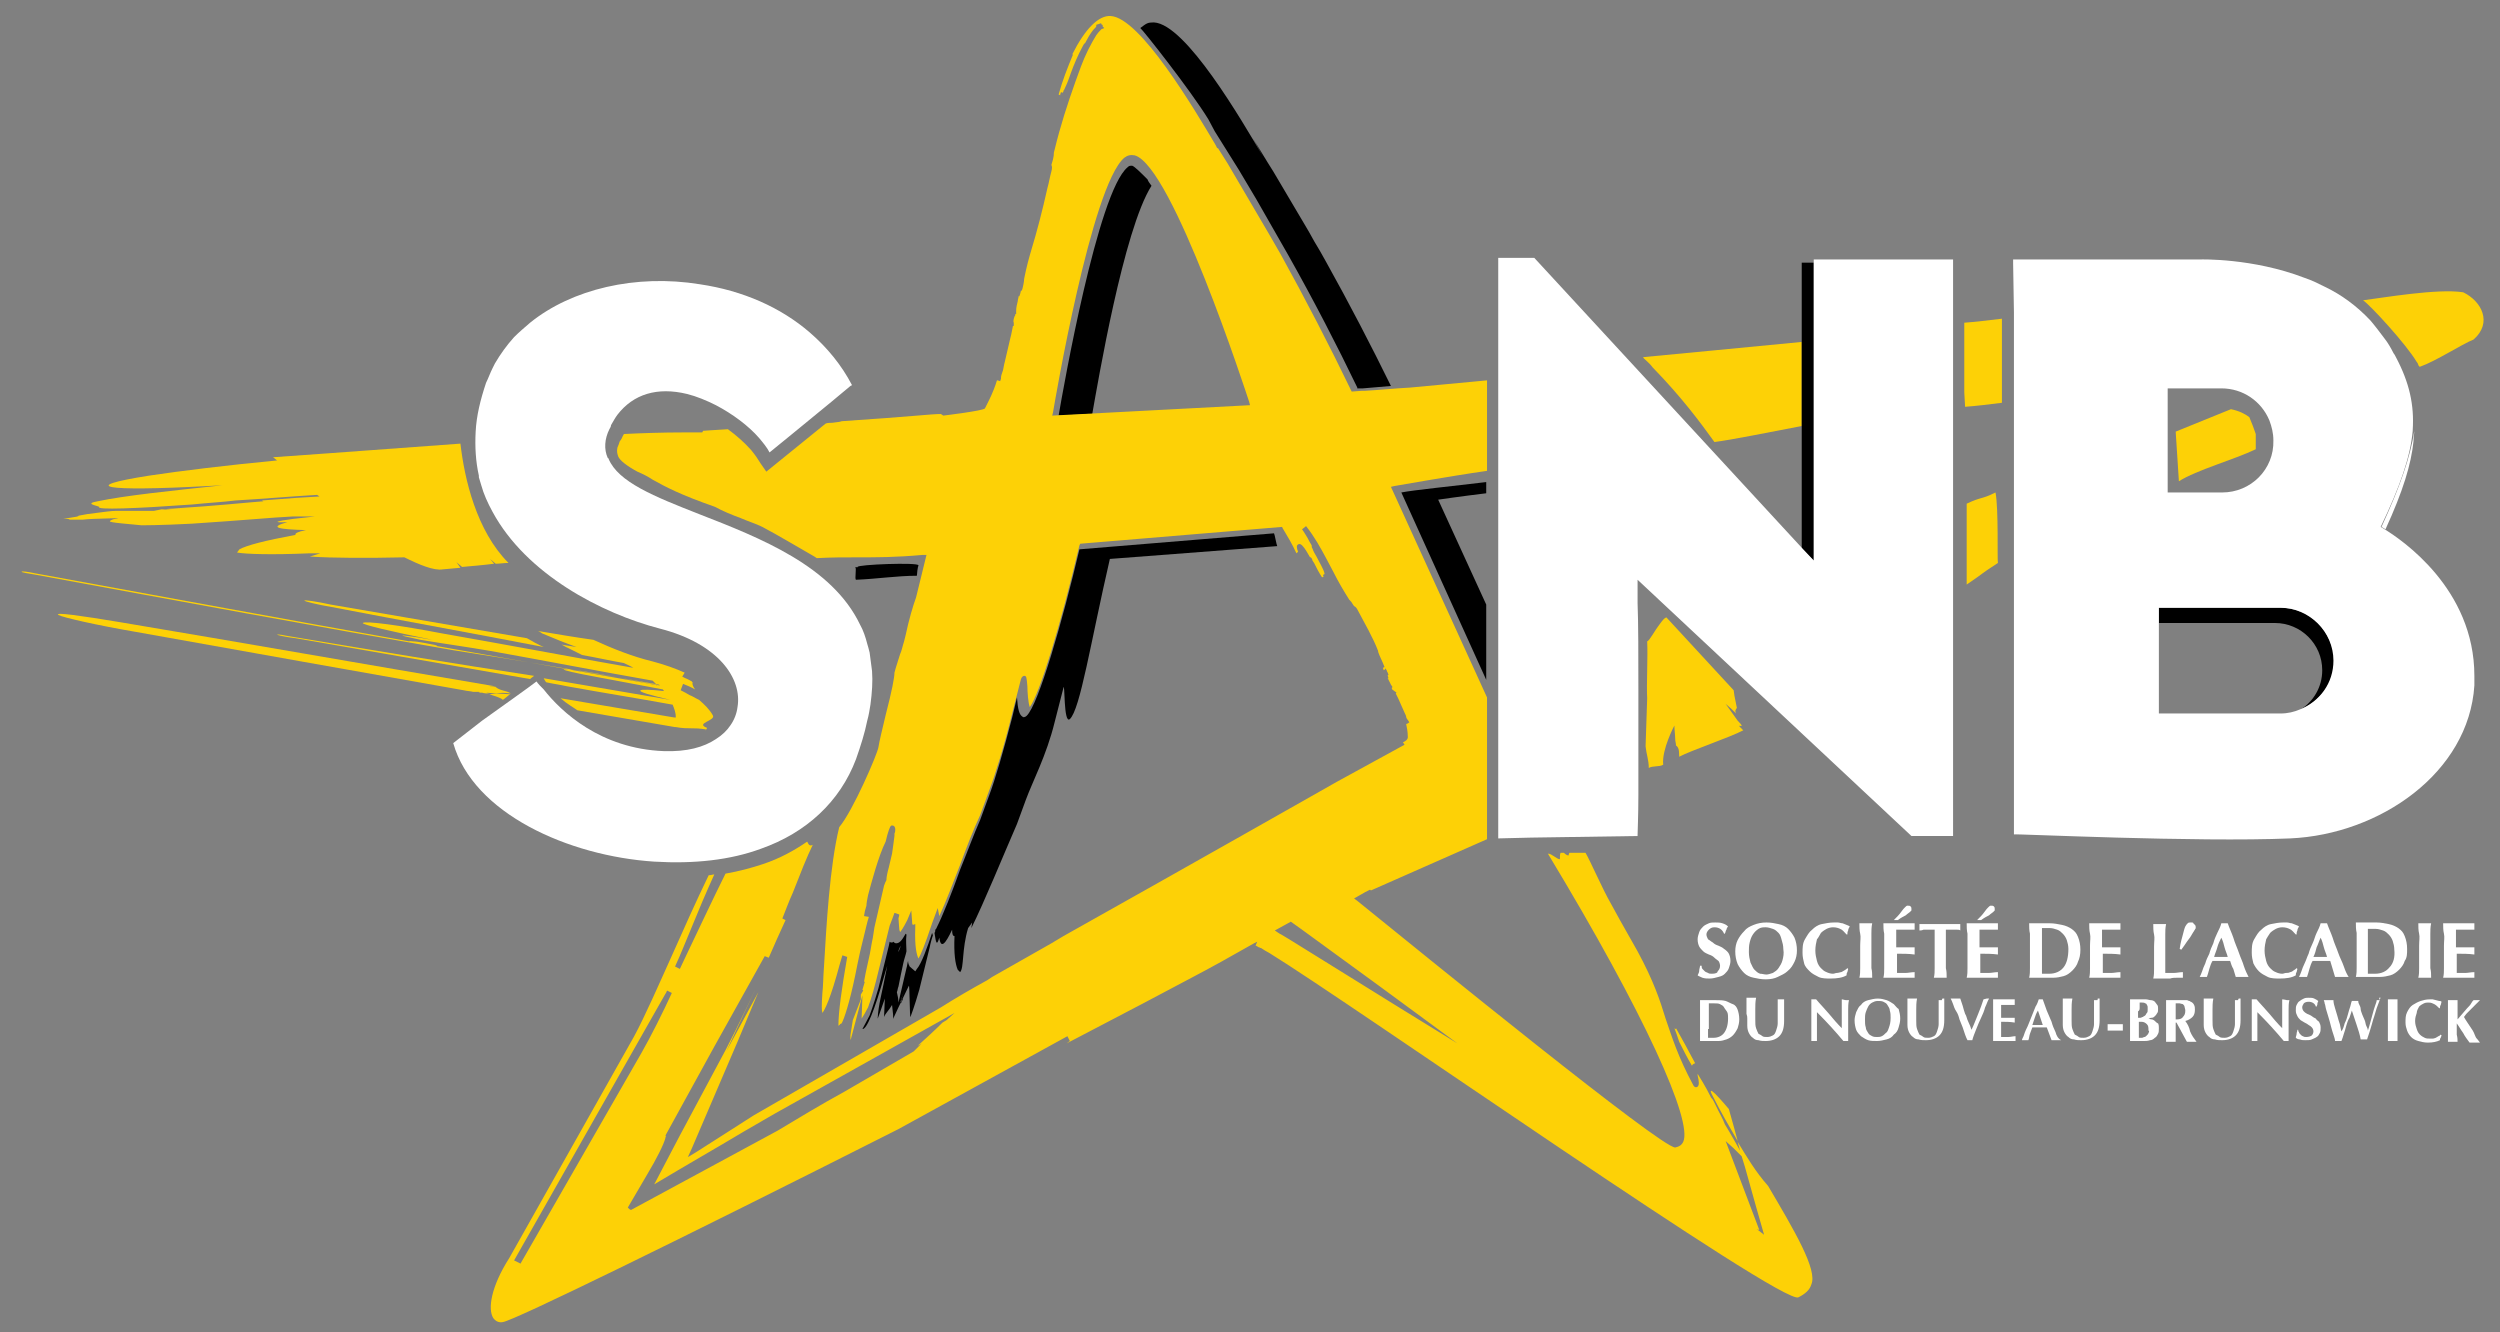 <?xml version="1.0" encoding="utf-8"?>
<!-- Generator: Adobe Illustrator 23.0.6, SVG Export Plug-In . SVG Version: 6.00 Build 0)  -->
<svg version="1.1" id="Layer_1" xmlns="http://www.w3.org/2000/svg" xmlns:xlink="http://www.w3.org/1999/xlink" x="0px" y="0px"
	 viewBox="0 0 312.2 166.4" style="enable-background:new 0 0 312.2 166.4;" xml:space="preserve">
<rect x="0" y="0" width="312.2" height="166.4" fill="#808080" stroke="none"/>
<style type="text/css">
	.st0{fill:#FFFFFF;}
	.st1{fill:none;}
	.st2{fill:#FDD106;}
</style>
<g>
	<path class="st0" d="M256.7,128.9c-0.2-0.4-0.4-0.9-0.5-1.3c-0.2-0.5-0.4-0.9-0.6-1.4c-0.2-0.5-0.3-0.9-0.5-1.4l-0.1,0
		c0,0-0.1,0-0.1,0s-0.1,0-0.2,0c0,0-0.1,0-0.1,0c-0.1,0.3-0.2,0.6-0.4,0.9c-0.1,0.3-0.3,0.7-0.4,1c-0.1,0.3-0.3,0.7-0.4,1
		c-0.1,0.3-0.3,0.7-0.4,0.9s-0.2,0.5-0.3,0.8c-0.1,0.2-0.2,0.4-0.2,0.5c0.1,0,0.1,0,0.2,0h0.4c0.1,0,0.1,0,0.2,0
		c0.1-0.2,0.1-0.5,0.2-0.8c0.1-0.3,0.2-0.5,0.3-0.8c0.1,0,0.3,0,0.4,0h0.9c0.2,0,0.3,0,0.5,0c0.1,0.3,0.2,0.5,0.3,0.8
		c0.1,0.3,0.2,0.5,0.3,0.8c0.1,0,0.2,0,0.3,0h0.6c0.1,0,0.2,0,0.3,0C257,129.7,256.8,129.3,256.7,128.9z M253.8,128
		c0.1-0.3,0.2-0.6,0.3-0.9c0.1-0.3,0.2-0.6,0.4-0.9c0.1,0.3,0.2,0.6,0.3,0.9c0.1,0.3,0.2,0.6,0.3,0.9H253.8z"/>
	<path class="st0" d="M292.7,120.7c-0.2-0.6-0.5-1.1-0.7-1.7c-0.2-0.6-0.5-1.2-0.7-1.9c-0.2-0.6-0.5-1.2-0.7-1.8c-0.1,0-0.1,0-0.2,0
		c-0.1,0-0.1,0-0.2,0c-0.1,0-0.1,0-0.2,0c-0.1,0-0.1,0-0.2,0c-0.1,0.4-0.3,0.8-0.5,1.2c-0.2,0.4-0.3,0.9-0.5,1.3
		c-0.2,0.4-0.4,0.9-0.5,1.3c-0.2,0.4-0.3,0.8-0.5,1.2c-0.2,0.4-0.3,0.7-0.4,1c-0.1,0.3-0.2,0.5-0.3,0.7c0.1,0,0.2,0,0.3,0h0.5
		c0.1,0,0.1,0,0.2,0c0.1-0.3,0.2-0.6,0.3-1c0.1-0.3,0.2-0.7,0.4-1c0.2,0,0.3,0,0.5,0c0.2,0,0.3,0,0.5,0c0.2,0,0.4,0,0.6,0
		c0.2,0,0.4,0,0.6,0c0.1,0.3,0.2,0.7,0.3,1c0.1,0.3,0.2,0.7,0.3,1c0.1,0,0.3,0,0.4,0h0.8c0.1,0,0.3,0,0.5,0
		C293.1,121.7,292.9,121.3,292.7,120.7z M288.9,119.5c0.2-0.4,0.3-0.8,0.4-1.2c0.2-0.4,0.3-0.8,0.5-1.2c0.2,0.4,0.3,0.8,0.4,1.2
		c0.1,0.4,0.3,0.8,0.4,1.2H288.9z"/>
	<path class="st1" d="M112.2,118.9c0.3-0.8,0.3-0.8,0.3-0.8C112.3,118.4,112.2,118.6,112.2,118.9z"/>
	<path class="st1" d="M185.6,104.8l-14.5,6.4l-0.1-0.1l-0.6,0.3l0,0l-1.4,0.8l0.4,0.3c8.9,7.3,37.9,30.8,39.7,30.8c0,0,0,0,0,0
		c0.4-0.1,0.8-0.3,1-0.7c1.3-2.6-4.7-15.8-16.9-36c0.5,0,1.1,0.7,1.5,0.7c0-0.4,0-0.7,0.1-0.8l-9.2,0.2L185.6,104.8L185.6,104.8z"/>
	<path class="st1" d="M85.2,50.9c-3.4-0.8-6.2,0-8,2.3c-0.3,0.4-0.5,0.8-0.8,1.2c-0.1,0.1-0.1,0.3-0.2,0.4c-0.4,0.8-0.5,1.6-0.4,2.3
		c1.3,2.9,5.7,4.7,11.3,6.9c7.7,3.1,16.5,6.6,20.1,13.8c0.4,0.8,0.7,1.6,0.9,2.4c0.3,0.7,0.5,1.4,0.6,2.2c0.2,0.8,0.3,1.6,0.3,2.3
		c0.1,1.4,0,2.9-0.2,4.4c-0.1,0.6-0.2,1.3-0.4,2.1c-0.3,1.6-0.8,3.2-1.5,4.9c-1.4,3.6-3.7,6.5-6.8,8.7c0.1,0.3,0.3,0.5,0.7,0.4
		c-0.7,1.4-1.5,3.7-2.5,6c-0.4,1.1-0.9,2.2-1.3,3.2l0.4,0.2c-0.7,1.5-1.4,3.1-2.1,4.7l-0.5-0.2l-6.3,11.3l-6.1,11.1l0.1,0.1
		c0,0,0,0.1-0.1,0.2c-0.2,0.8-1.1,2.6-2.3,4.6l-2.4,4.1l0.2,0.2l0.2,0.1l18.3-9.9c2.5-1.5,5.4-3.2,8.4-4.9c2.8-1.7,5.7-3.3,8.6-5
		l1-1c-0.2,0.1-0.4,0.2-0.5,0.3c1-1,2.1-2,3.1-2.9c0.2-0.1,0.3-0.2,0.5-0.3l1-0.9l-22.5,12.6l-3.8,2.2c-3.6,2.1-7.2,4.2-11.2,6.6
		l3.2-6.1L89,133c1.4-2.6,3.1-5.9,4.9-9.8l-3.7,7.9l4-7.4l-2.6,6.2l-5.7,13.3l-0.5,1.1l1-0.6c2.7-1.7,5.2-3.3,7.2-4.6l23.4-13.5
		c1.9-1.1,3.9-2.2,5.8-3.4l0.6-0.4c2.5-1.4,4.9-2.8,7.4-4.2l1.5-0.9c15.6-8.9,34.2-19.3,34.2-19.3l8.4-4.6l-0.2-0.3c0,0,0,0,0,0
		c0.2-0.1,0.6-0.2,0.6-0.8c0-0.5-0.1-1-0.2-1.5c0,0,0,0,0.1,0l0.3-0.2l-0.2-0.3c-0.1-0.2-0.1-0.3-0.2-0.4c-0.1-0.2-0.1-0.3-0.2-0.5
		c-0.1-0.2-0.3-0.8-0.8-1.8c0,0-0.1-0.2-0.3-0.6l0.1-0.1l-0.4-0.3c0,0-0.1-0.2-0.2-0.3c0,0,0,0,0,0l0.1-0.1l-0.2-0.3
		c-0.1-0.2-0.2-0.4-0.3-0.6c0-0.1-0.1-0.1-0.1-0.2l0.1,0l-0.1-0.3c0,0,0-0.1,0-0.1l0.1,0l-0.1-0.3c0-0.1-0.1-0.3-0.2-0.4
		c0-0.1-0.1-0.1-0.1-0.2c0,0.1,0,0.3-0.2,0.3l-0.1-0.3l0.2-0.1c-0.4-0.7-0.6-1.3-0.8-1.9l0-0.1c-0.6-1.7-1.7-3.6-2.6-5.2
		c-0.1-0.2-0.3-0.3-0.4-0.4l-0.2-0.3c-0.1-0.2-0.2-0.3-0.3-0.4c0,0,0,0-0.1-0.1c-0.7-1.1-1.3-2.3-2-3.5l-0.9-1.7
		c-0.7-1.4-1.4-2.6-2.5-4l-0.5,0.4c0.3,0.4,0.5,0.8,0.7,1.1c0.1,0.3,0.3,0.6,0.5,0.9c0,0.1,0,0.3,0.1,0.4c0.2,0.3,0.4,0.6,0.5,1
		c0.5,0.8,0.9,1.6,1,2.1c0,0,0,0.1,0,0.1c0,0,0,0,0,0l-0.2,0.1l0.1,0.2l-0.2,0.1c-0.3-0.6-0.6-1.2-1-1.8l-0.2-0.3
		c-0.1-0.1-0.2-0.3-0.2-0.4l0,0v0l-0.1,0c-0.3-0.5-0.6-1.1-1-1.5c-0.2-0.2-0.4-0.2-0.5-0.1c-0.2,0.2-0.2,0.4,0,0.9l-0.2,0.2
		c-0.6-1-1.2-2-1.7-3.1l-0.1-0.2l-25.2,2.1l-0.1,0.2c-2.3,10.1-4.9,18.6-6.2,20.2c-0.2-0.5-0.2-2-0.3-2.6c-0.1-1.1-0.1-1.3-0.4-1.3
		c-0.1,0-0.3,0-0.4,0.4l-1.1,4.3c-1.1,4.2-2.1,7.6-2.9,9.7l-1.1,3c-0.8,1.8-1.6,4-2.5,6.2c-0.9,2.3-1.8,4.7-2.6,6.4l-0.2-1l-0.7,1.9
		c-0.9,2.7-1.4,3.9-1.7,4.4l0,0c-0.2-0.4-0.4-1.5-0.4-3.9l0-0.4l-0.3,0.1c0-0.1-0.1-0.2-0.1-0.5l-0.1-1.3l-0.5,1.2
		c-0.5,1-0.7,1.4-0.9,1.5c0-0.1-0.1-0.2-0.1-0.4l-0.1-1.3c0-0.2,0.1-0.4,0.1-0.5l-0.6-0.2c-0.2,0.6-0.3,0.7-0.6,1.6l-1.7,6.9
		c-0.6,2-1,3.3-1,3.3c-0.3,0.6-0.6,1.1-0.8,1.4l0.1-2.9l-1.4,5.3c0,0.1-0.1,0.2-0.1,0.3c0,0,0-0.1,0-0.1c0-0.2,0-0.5,0-0.5l0,0
		l0.3-1.9l1-2.6l0-0.6l0.3-0.5l-0.1-0.1l0.3-1l-0.1,0c0.4-1.7,0.4-1.9,0.6-2.9c0.2-0.8,0.4-1.6,0.5-2.6l0.2-1.3l0,0l1.2-5.2
		c0.1-0.3,0.2-0.5,0.3-0.7l0-0.1c0-0.3,0.1-0.9,0.3-1.5l0.4-1.7l0.1-0.7l0,0l0.2-1.5c0-0.2,0-0.3,0-0.3c0-0.2,0-0.4,0.1-0.5
		c0-0.4-0.2-0.5-0.3-0.5c-0.3,0-0.5,0.2-0.7,1.2l-0.2,0.8c-0.8,1.8-1.8,5.2-2.2,6.7c-0.1,0.5-0.1,1-0.2,1.3l-0.2,0.7l-0.1,0.6
		l0.6,0.1c-0.1,0.4-0.2,0.8-0.3,1.1l-0.8,3.3c-0.2,0.9-0.4,1.9-0.6,2.9c-0.8,3.4-1.4,5.5-1.7,6l-0.2,0.1c-0.1,0-0.2,0.1-0.2,0.2
		c0-1.7,0.4-4.7,1.1-8.6l-0.6-0.2l-0.3,1c-1.3,4.5-2,5.8-2.2,6.2c-0.1-0.3-0.1-0.9,0-2.5c0.1-0.8,0.1-2,0.2-3.3
		c0.3-5,0.7-12.6,1.9-17.4c1.7-2,4.8-9.2,4.9-10c0.1-0.7,0.5-2.3,0.9-4c0.8-3.1,1.1-4.8,1.1-5.3c0.2-0.8,0.5-1.6,0.7-2.3
		c0.1-0.4,0.3-1,0.5-1.6l0.2-0.8c0.4-1.8,0.9-3.5,1.3-4.7c0.4-1.7,0.8-3.3,1.2-4.9l0.1-0.4l-0.5,0c-3.3,0.2-5.7,0.3-8.1,0.3
		c-1.7,0-3.3,0-5.1,0.1l-0.3-0.2c-2-1.2-4.5-2.7-6.5-3.7c-0.8-0.4-1.8-0.8-2.7-1.1c-1.1-0.4-2.3-0.9-3.2-1.4
		c-4.3-1.5-6.1-2.5-7.8-3.4c-0.6-0.3-1.2-0.6-1.9-1c-1.3-0.6-2.3-1.4-2.4-1.9c-0.1-0.3-0.2-0.6-0.1-1.1c0-0.3,0.1-0.6,0.3-0.8
		c0.1-0.2,0.2-0.4,0.4-0.7c0-0.1,0.1-0.2,0.1-0.2c2.1-0.1,4.8-0.2,7.5-0.2c0.8,0,1.6,0,2.3,0l0.1-0.1c0.1,0,1.3,0,3.1-0.2
		c-0.7-0.5-1.5-1-2.2-1.4C87.5,51.7,86.3,51.2,85.2,50.9z M117,116.6c0-0.1,0-0.3,0.1-0.4l0.1-0.1c0.9-1.8,2-4.6,3-7.4
		c0.8-2.2,1.7-4.5,2.5-6.2l1.1-3c0.8-2.1,1.9-5.6,2.9-9.8l0.6-2.5c0.1,1.5,0.3,2.2,0.7,2.4c0.1,0,0.3,0.1,0.5-0.1
		c1.5-1.4,4.5-11.9,6.6-20.8l24.3-2c0.1,0.2,0.3,1.4,0.4,1.6c-6.5,0.5-14.4,1.1-20.9,1.6c-2.4,10.3-3.8,18.8-5,20
		c-0.8,0.7-0.6-4.8-0.8-3.9l-1.1,4.3c-1.1,4.1-2.8,7.5-3.6,9.7l-1.1,3c-1.7,3.9-4.1,9.8-5.7,13l0.1-0.7l-0.5,0.7
		c-0.8,2.6-0.6,4.9-1,5.5l-0.3-0.3c-0.3-0.6-0.5-2-0.4-4.2c-0.2,0-0.3-0.2-0.3-0.8c-0.8,1.7-1.4,2.5-1.6,1
		C117,118.1,116.9,117.9,117,116.6z M108.7,126.5c0,0,0.5-1.3,1.1-3.4l1.3-5.3l0.1-0.5c0.1,0.1,0.1,0.1,0.2,0.1c0.1,0,0.2,0,0.3-0.1
		c0.1,0.1,0.2,0.2,0.3,0.2c0.4,0.1,0.7-0.3,1.2-1.2c0,0,0.1,0.1,0.1,0.1c0,0.8,0,1.5,0,2.1c-0.1,0.5-0.3,1-0.4,1.5
		c-0.2,0.9-0.4,1.9-0.6,2.9c-0.1,0.3-0.1,0.5-0.2,0.7c0.1,0.4,0.1,0.9,0.2,1.3c0.7-3.1,0.7-3.1,1-4.3c0.1-0.3,0.1-0.6,0.2-0.9
		c0.1,0.3,0.1,0.5,0.2,0.7l0.7,0.6l0.2-0.3c0.6-0.7,1.3-2.8,1.9-4.5l0.1,0.3c-0.2,1-0.4,1.5-0.4,1.5c-0.7,2.8-0.7,2.8-1.3,5.3
		c-0.6,2.1-1.1,3.4-1.1,3.4c-0.1,0.1-0.1-4-0.2-3.9l-1.3,2.7c0,0,0,0,0,0c0,0,0,0,0,0l-0.7,1.5c0-0.1-0.1-1-0.1-1.8
		c-0.4,0.7-0.8,1-1,1.5l0.1-2.3c0-0.1-0.9,2.6-0.9,2.5c0-1.9,0.5-3,1.2-6.6l-0.3,1c-1.3,4.7-2.3,6.9-2.7,6.5
		C108,127.8,108.3,127.3,108.7,126.5z M107.1,70.9c0-0.4,7.6-0.6,7.6-0.2c0,0.2-0.1,1.1-0.2,1.3c-2.4,0-5,0.4-7.6,0.5
		c-0.2-0.1,0-1.4-0.2-1.5C106.9,70.9,107.1,71,107.1,70.9z"/>
	<path class="st1" d="M62,86.6l1.7,0.1c0,0,0,0,0,0C63,86.5,62.5,86.5,62,86.6z"/>
	<path class="st1" d="M86,115.5c-0.7,1.8-1.5,3.7-2.2,5.2l0.6,0.3l0.8-1.7c1.3-2.8,3.3-7,4.9-10.2c-0.5,0.1-0.9,0.1-1.4,0.2
		C87.8,111.5,86.6,114,86,115.5z"/>
	<path class="st1" d="M112.7,124.7c-0.3,0.3-0.3,0.3-0.3,0.3c0.4-1.3,0.4-1.3,0.4-1.3c-0.3,1-0.4,1.3-0.5,1.4c0,0,0,0.1,0,0.1
		C112.7,124.7,112.7,124.7,112.7,124.7z"/>
	<path class="st1" d="M62,86.6l-1.3,0c0.1,0,0.2,0.1,0.4,0.1C61.4,86.6,61.7,86.6,62,86.6z"/>
	<path class="st1" d="M217.8,145.5l-0.4-1.3c-0.6-0.6-1-1-1-1l-1-0.9l4.2,11.1l-0.3-0.1l0.8,0.5l-1-3.5L217.8,145.5z"/>
	<path class="st1" d="M141.6,19.4c-0.5-0.1-0.9,0-1.3,0.3c-4.1,3.5-8.7,30.7-8.9,31.8l-0.1,0.4l24.6-1.3l-0.1-0.4
		C155.5,49,146.3,20.8,141.6,19.4z M136.3,51.6l-4.2,0.2c0.6-3.5,4.9-27.9,8.6-31c0.1-0.1,0.3-0.2,0.4-0.2c0.1,0,0.1,0,0.2,0
		c0.3,0.1,1.1,0.9,1.8,1.6c0.2,0.2,0.4,0.5,0.5,0.8C140.2,28.6,137,47.8,136.3,51.6z"/>
	<path class="st1" d="M162.4,116.1l-1.4-1l-2,1.1l0.6,0.4l0.2,0.1l1,0.6l13.7,8.5l7.1,4.4C175.4,125.5,169.1,120.9,162.4,116.1
		L162.4,116.1z"/>
	<path class="st1" d="M83.9,124l-0.6-0.3c-0.1,0.1-0.1,0.3-0.2,0.4l-18.9,33.3l0.8,0.4l15.1-26.3C81.3,129.5,82.8,126.5,83.9,124z"
		/>
	<path class="st1" d="M175,61.5c1.5-0.3,6.6-0.8,10.6-1.3v-1.3c-4.9,0.7-11.5,1.9-11.6,1.9l-0.4,0.1l12,26.3v-2.3L175,61.5z"/>
	<path class="st1" d="M281.7,52.9c-0.1-0.4-0.4-0.7-0.7-1c0.3,0.7,0.5,1.5,0.8,2.1C281.8,53.6,281.8,53.2,281.7,52.9z"/>
	<path class="st1" d="M289.9,83.7c0-3.2-2.6-5.9-5.9-5.9h-14.5v11.3h15.2c0.8,0,1.6-0.2,2.4-0.5C288.9,87.6,289.9,85.7,289.9,83.7z"
		/>
	<path class="st1" d="M185.6,75.4V61.5c-3.2,0.4-6,0.8-6,0.8L185.6,75.4z"/>
	<path class="st1" d="M195.9,106.7c0,0,0.1-0.1,0.1-0.3l-0.8,0C195.5,106.6,195.7,106.8,195.9,106.7z"/>
	<path class="st0" d="M213.8,121.6c-0.2,0-0.4,0-0.5-0.1c-0.2-0.1-0.3-0.1-0.4-0.2s-0.2-0.2-0.3-0.3s-0.1-0.3-0.1-0.4h-0.2
		c0,0.2-0.1,0.4-0.1,0.6c0,0.2-0.1,0.4-0.2,0.6c0.1,0.1,0.4,0.2,0.6,0.3c0.3,0.1,0.6,0.1,0.9,0.1c0.4,0,0.7-0.1,1.1-0.2
		s0.6-0.2,0.8-0.4c0.2-0.2,0.4-0.4,0.5-0.7c0.1-0.3,0.2-0.6,0.2-0.9c0-0.4-0.1-0.7-0.2-0.9c-0.1-0.2-0.3-0.4-0.6-0.6
		c-0.2-0.2-0.5-0.3-0.7-0.4c-0.3-0.1-0.5-0.2-0.7-0.4c-0.2-0.1-0.4-0.3-0.6-0.4c-0.1-0.2-0.2-0.4-0.2-0.6c0-0.2,0.1-0.4,0.3-0.6
		c0.2-0.2,0.4-0.3,0.7-0.3c0.6,0,1,0.3,1.2,0.8h0.1c0.1-0.2,0.1-0.4,0.2-0.5c0-0.1,0.1-0.3,0.2-0.4c-0.2-0.2-0.4-0.3-0.7-0.4
		s-0.6-0.1-0.9-0.1c-0.3,0-0.6,0-0.8,0.1s-0.5,0.2-0.7,0.4c-0.2,0.2-0.4,0.4-0.5,0.7c-0.1,0.3-0.2,0.6-0.2,0.9
		c0,0.4,0.1,0.7,0.2,0.9c0.1,0.2,0.3,0.4,0.5,0.6s0.5,0.3,0.7,0.4c0.3,0.1,0.5,0.2,0.7,0.4s0.4,0.3,0.5,0.4s0.2,0.4,0.2,0.6
		c0,0.3-0.1,0.5-0.3,0.7C214.5,121.5,214.2,121.6,213.8,121.6z"/>
	<path class="st0" d="M224.1,120.1c0.2-0.4,0.3-0.9,0.3-1.4c0-0.6-0.1-1.1-0.3-1.6c-0.2-0.4-0.5-0.8-0.8-1.1
		c-0.3-0.3-0.7-0.5-1.2-0.6s-0.9-0.2-1.5-0.2c-0.6,0-1.1,0.1-1.6,0.3c-0.5,0.2-0.9,0.4-1.2,0.8c-0.3,0.3-0.6,0.7-0.8,1.1
		c-0.2,0.4-0.3,0.9-0.3,1.4c0,0.6,0.1,1.1,0.3,1.6c0.2,0.4,0.5,0.8,0.8,1.1s0.7,0.5,1.2,0.6c0.5,0.1,0.9,0.2,1.5,0.2
		c0.6,0,1.1-0.1,1.5-0.3s0.9-0.4,1.2-0.7C223.7,120.9,223.9,120.5,224.1,120.1z M222.6,119.9c-0.1,0.4-0.3,0.7-0.5,1
		c-0.2,0.3-0.4,0.4-0.7,0.6c-0.3,0.1-0.6,0.2-0.8,0.2c-0.3,0-0.5-0.1-0.8-0.1c-0.3-0.1-0.5-0.3-0.7-0.5c-0.2-0.2-0.3-0.5-0.5-0.9
		c-0.1-0.4-0.2-0.8-0.2-1.3c0-0.4,0-0.8,0.1-1.2c0.1-0.4,0.2-0.7,0.4-1s0.4-0.5,0.7-0.7c0.3-0.2,0.6-0.2,0.9-0.2
		c0.3,0,0.6,0.1,0.9,0.2s0.5,0.3,0.7,0.5c0.2,0.2,0.3,0.5,0.4,0.9c0.1,0.3,0.2,0.7,0.2,1.1C222.8,119.1,222.7,119.5,222.6,119.9z"/>
	<path class="st0" d="M227.4,116.5c0.2-0.2,0.5-0.4,0.7-0.5s0.5-0.2,0.8-0.2c0.4,0,0.7,0.1,0.9,0.2c0.3,0.1,0.5,0.4,0.8,0.7h0.1
		c0-0.2,0-0.3,0.1-0.5c0-0.2,0.1-0.3,0.2-0.5c-0.1-0.1-0.2-0.1-0.4-0.2c-0.2-0.1-0.3-0.1-0.5-0.2c-0.2,0-0.4-0.1-0.6-0.1
		c-0.2,0-0.4,0-0.5,0c-0.5,0-1,0.1-1.5,0.2c-0.5,0.1-0.9,0.4-1.2,0.7c-0.4,0.3-0.6,0.7-0.9,1.2s-0.3,1.1-0.3,1.7
		c0,0.5,0.1,0.9,0.2,1.3s0.4,0.7,0.7,1c0.3,0.3,0.7,0.5,1.1,0.7c0.4,0.2,1,0.2,1.5,0.2c0.8,0,1.5-0.1,2-0.4c0-0.1,0-0.3,0.1-0.4
		c0-0.1,0.1-0.3,0.1-0.4l-0.1-0.1c-0.1,0.1-0.2,0.2-0.4,0.3s-0.3,0.2-0.4,0.2s-0.3,0.1-0.5,0.1s-0.3,0.1-0.5,0.1
		c-0.3,0-0.6-0.1-0.8-0.2c-0.3-0.1-0.5-0.3-0.7-0.5c-0.2-0.2-0.4-0.5-0.5-0.9c-0.1-0.4-0.2-0.8-0.2-1.3c0-0.5,0.1-1,0.2-1.4
		C227.1,117.1,227.2,116.8,227.4,116.5z"/>
	<path class="st0" d="M233.7,116.6c0-0.4,0-0.8,0.1-1.3c-0.1,0-0.2,0-0.4,0s-0.3,0-0.4,0s-0.3,0-0.4,0c-0.1,0-0.3,0-0.4,0
		c0,0.4,0,0.9,0.1,1.3s0,0.9,0,1.5v1.3c0,0.5,0,1,0,1.5c0,0.4,0,0.8-0.1,1.2c0.1,0,0.2,0,0.4,0c0.1,0,0.3,0,0.4,0s0.3,0,0.4,0
		s0.3,0,0.4,0c0-0.4,0-0.8-0.1-1.2c0-0.4,0-0.9,0-1.5v-1.3C233.7,117.5,233.7,117,233.7,116.6z"/>
	<path class="st0" d="M239.1,122.1c0,0,0-0.1,0-0.1s0-0.1,0-0.2c0-0.1,0-0.2,0-0.2c0-0.1,0-0.1,0-0.2c-0.4,0-0.8,0.1-1.1,0.1
		c-0.4,0-0.7,0-1.1,0c0-0.4,0-0.8,0-1.2c0-0.2,0-0.4,0-0.6s0-0.4,0-0.6c0.7,0,1.5,0,2.2,0.1c0-0.1,0-0.2,0-0.2s0-0.1,0-0.2
		c0-0.1,0-0.1,0-0.2c0-0.1,0-0.1,0-0.3c-0.4,0-0.7,0-1.1,0c-0.3,0-0.7,0-1.2,0c0-0.4,0-0.7,0-1.1s0-0.7,0-1.1c0.1,0,0.2,0,0.4,0
		s0.4,0,0.6,0c0.2,0,0.4,0,0.7,0c0.2,0,0.4,0,0.6,0c0-0.1,0-0.1,0-0.2c0-0.1,0-0.1,0-0.2c0-0.2,0-0.3,0-0.4c-0.1,0-0.4,0-0.8,0
		s-0.8,0-1.3,0c-0.3,0-0.6,0-0.9,0c-0.3,0-0.6,0-0.9,0c0,0.4,0,0.9,0.1,1.3c0,0.4,0,0.9,0,1.5v1.3c0,0.5,0,1,0,1.5
		c0,0.4,0,0.8-0.1,1.2c0.1,0,0.1,0,0.2,0c0.1,0,0.2,0,0.3,0s0.3,0,0.6,0c0.2,0,0.6,0,1,0c0.5,0,0.8,0,1.1,0S238.9,122.1,239.1,122.1
		z"/>
	<path class="st0" d="M238.2,113.1c-0.1,0-0.2,0.1-0.3,0.2c-0.1,0.1-0.3,0.3-0.5,0.6s-0.5,0.6-0.9,1h0.5c0.4-0.3,0.8-0.5,1-0.6
		c0.2-0.2,0.4-0.3,0.5-0.4c0.1-0.1,0.2-0.2,0.2-0.2c0-0.1,0-0.1,0-0.2c0-0.1,0-0.2-0.1-0.3s-0.2-0.1-0.4-0.1
		C238.3,113.1,238.2,113.1,238.2,113.1z"/>
	<path class="st0" d="M243,116.4c0-0.1,0-0.1,0-0.2c0-0.1,0-0.1,0-0.1c0.1,0,0.2,0,0.4,0s0.3,0,0.5,0c0.2,0,0.3,0,0.5,0
		c0.2,0,0.3,0,0.4,0.1c0-0.1,0-0.1,0-0.2s0-0.1,0-0.2c0-0.1,0-0.1,0-0.2s0-0.1,0-0.2c-0.2,0-0.4,0-0.6,0c-0.2,0-0.4,0-0.5,0
		c-0.2,0-0.4,0-0.6,0c-0.2,0-0.5,0-0.8,0s-0.6,0-0.8,0c-0.2,0-0.4,0-0.6,0c-0.2,0-0.4,0-0.6,0c-0.2,0-0.4,0-0.6,0c0,0.1,0,0.1,0,0.2
		s0,0.1,0,0.2c0,0.1,0,0.1,0,0.2s0,0.1,0,0.2c0.1,0,0.3,0,0.5-0.1c0.2,0,0.3,0,0.5,0s0.3,0,0.5,0c0.1,0,0.3,0,0.4,0
		c0,0.1,0,0.2,0,0.3c0,0.2,0,0.3,0,0.5v2.5c0,0.5,0,1,0,1.5c0,0.4,0,0.8-0.1,1.2c0.1,0,0.2,0,0.4,0s0.3,0,0.4,0s0.3,0,0.4,0
		c0.1,0,0.3,0,0.4,0c0-0.4,0-0.8-0.1-1.2c0-0.4,0-0.9,0-1.5v-2.5L243,116.4L243,116.4z"/>
	<path class="st0" d="M248.6,113.1c-0.1,0-0.2,0.1-0.3,0.2c-0.1,0.1-0.3,0.3-0.5,0.6s-0.5,0.6-0.9,1h0.5c0.4-0.3,0.8-0.5,1-0.6
		c0.2-0.2,0.4-0.3,0.5-0.4c0.1-0.1,0.2-0.2,0.2-0.2c0-0.1,0-0.1,0-0.2c0-0.1,0-0.2-0.1-0.3s-0.2-0.1-0.4-0.1
		C248.7,113.1,248.6,113.1,248.6,113.1z"/>
	<path class="st0" d="M249.5,122c0-0.1,0-0.1,0-0.2c0-0.1,0-0.2,0-0.2c0-0.1,0-0.1,0-0.2c-0.4,0-0.8,0.1-1.1,0.1c-0.4,0-0.7,0-1.1,0
		c0-0.4,0-0.8,0-1.2c0-0.2,0-0.4,0-0.6s0-0.4,0-0.6c0.7,0,1.5,0,2.2,0.1c0-0.1,0-0.2,0-0.2s0-0.1,0-0.2c0-0.1,0-0.1,0-0.2
		c0-0.1,0-0.1,0-0.3c-0.4,0-0.7,0-1.1,0c-0.3,0-0.7,0-1.2,0c0-0.4,0-0.7,0-1.1s0-0.7,0-1.1c0.1,0,0.2,0,0.4,0s0.4,0,0.6,0
		c0.2,0,0.4,0,0.7,0c0.2,0,0.4,0,0.6,0c0-0.1,0-0.1,0-0.2c0-0.1,0-0.1,0-0.2c0-0.2,0-0.3,0-0.4c-0.1,0-0.4,0-0.8,0s-0.8,0-1.3,0
		c-0.3,0-0.6,0-0.9,0c-0.3,0-0.6,0-0.9,0c0,0.4,0,0.9,0.1,1.3c0,0.4,0,0.9,0,1.5v1.3c0,0.5,0,1,0,1.5c0,0.4,0,0.8-0.1,1.2
		c0.1,0,0.1,0,0.2,0c0.1,0,0.2,0,0.3,0s0.3,0,0.6,0c0.2,0,0.6,0,1,0c0.5,0,0.8,0,1.1,0s0.5,0,0.7,0C249.5,122.1,249.5,122,249.5,122
		z"/>
	<path class="st0" d="M253.5,120.9c0,0.4,0,0.8-0.1,1.2c0.1,0,0.2,0,0.4,0c0.1,0,0.3,0,0.4,0c0.3,0,0.6,0,0.9,0s0.8,0,1.3,0
		c0.5,0,0.9-0.1,1.3-0.2s0.8-0.4,1.1-0.7c0.3-0.3,0.6-0.7,0.7-1.1c0.2-0.4,0.3-0.9,0.3-1.5c0-0.6-0.1-1.1-0.3-1.6s-0.4-0.7-0.8-1
		c-0.3-0.2-0.7-0.4-1.2-0.5c-0.5-0.1-1-0.2-1.5-0.2c-0.4,0-0.8,0-1.1,0c-0.3,0-0.5,0-0.7,0c-0.2,0-0.3,0-0.4,0c-0.1,0-0.3,0-0.4,0
		c0,0.4,0,0.9,0.1,1.3c0,0.4,0,0.9,0,1.5v1.3C253.5,119.9,253.5,120.4,253.5,120.9z M255,120.1v-0.5v-1.8v-0.5v-0.6
		c0-0.2,0-0.4,0-0.5c0-0.2,0-0.3,0-0.3c0.1,0,0.3,0,0.4,0c0.1,0,0.3,0,0.6,0c0.3,0,0.6,0.1,0.9,0.2s0.5,0.3,0.7,0.5
		c0.2,0.2,0.4,0.5,0.5,0.8c0.1,0.3,0.2,0.7,0.2,1.1c0,1-0.2,1.8-0.6,2.3c-0.4,0.5-1,0.8-1.8,0.8c-0.2,0-0.4,0-0.5,0
		c-0.1,0-0.3,0-0.4,0c0,0,0-0.1,0-0.3c0-0.2,0-0.3,0-0.5L255,120.1L255,120.1z"/>
	<path class="st0" d="M264.8,122.1c0,0,0-0.1,0-0.1c0-0.1,0-0.1,0-0.2c0-0.1,0-0.2,0-0.2c0-0.1,0-0.1,0-0.2c-0.4,0-0.8,0.1-1.1,0.1
		c-0.4,0-0.7,0-1.1,0c0-0.4,0-0.8,0-1.2c0-0.2,0-0.4,0-0.6c0-0.2,0-0.4,0-0.6c0.7,0,1.5,0,2.2,0.1c0-0.1,0-0.2,0-0.2s0-0.1,0-0.2
		c0-0.1,0-0.1,0-0.2c0-0.1,0-0.1,0-0.3c-0.4,0-0.7,0-1.1,0c-0.3,0-0.7,0-1.2,0c0-0.4,0-0.7,0-1.1c0-0.4,0-0.7,0-1.1
		c0.1,0,0.2,0,0.4,0c0.2,0,0.4,0,0.6,0c0.2,0,0.4,0,0.7,0c0.2,0,0.4,0,0.6,0c0-0.1,0-0.1,0-0.2c0-0.1,0-0.1,0-0.2c0-0.2,0-0.3,0-0.4
		c-0.1,0-0.4,0-0.8,0s-0.8,0-1.3,0c-0.3,0-0.6,0-0.9,0c-0.3,0-0.6,0-0.9,0c0,0.4,0,0.9,0.1,1.3s0,0.9,0,1.5v1.3c0,0.5,0,1,0,1.5
		c0,0.4,0,0.8-0.1,1.2c0.1,0,0.1,0,0.2,0c0.1,0,0.2,0,0.3,0c0.1,0,0.3,0,0.6,0c0.3,0,0.6,0,1,0c0.5,0,0.8,0,1.1,0
		C264.4,122.1,264.6,122.1,264.8,122.1z"/>
	<path class="st0" d="M271.9,122.1c0.3,0,0.5,0,0.7,0c0,0,0-0.1,0-0.1c0-0.1,0-0.1,0-0.2c0-0.1,0-0.2,0-0.2c0-0.1,0-0.1,0-0.2
		c-0.4,0-0.8,0.1-1.1,0.1c-0.4,0-0.7,0-1.1,0c0-0.3,0-0.6,0-0.9c0-0.3,0-0.7,0-1.1v-1.3c0-0.5,0-1,0-1.5c0-0.4,0-0.8,0.1-1.3
		c-0.1,0-0.2,0-0.4,0c-0.1,0-0.3,0-0.4,0s-0.3,0-0.4,0s-0.3,0-0.4,0c0,0.4,0,0.9,0.1,1.3s0,0.9,0,1.5v1.3c0,0.5,0,1,0,1.5
		c0,0.4,0,0.8-0.1,1.2c0.1,0,0.1,0,0.2,0s0.2,0,0.3,0c0.1,0,0.3,0,0.6,0c0.3,0,0.6,0,1,0C271.3,122.1,271.6,122.1,271.9,122.1z"/>
	<path class="st0" d="M273.7,115.2c-0.1,0-0.2,0-0.2,0c-0.1,0-0.2,0-0.3,0.1s-0.2,0.2-0.3,0.4c-0.1,0.2-0.2,0.6-0.3,1
		s-0.3,1-0.4,1.8l0.2,0.1c0.3-0.4,0.5-0.7,0.7-1s0.4-0.5,0.5-0.7c0.1-0.2,0.2-0.3,0.3-0.5c0.1-0.1,0.1-0.2,0.2-0.3
		c0-0.1,0.1-0.1,0.1-0.2s0-0.1,0-0.1c0-0.1,0-0.2-0.1-0.3s-0.1-0.1-0.2-0.2C273.9,115.2,273.8,115.2,273.7,115.2z"/>
	<path class="st0" d="M279.6,119c-0.2-0.6-0.5-1.2-0.7-1.9c-0.2-0.6-0.5-1.2-0.7-1.8c-0.1,0-0.1,0-0.2,0s-0.1,0-0.2,0s-0.1,0-0.2,0
		c-0.1,0-0.1,0-0.2,0c-0.1,0.4-0.3,0.8-0.5,1.2s-0.4,0.9-0.5,1.3c-0.2,0.4-0.4,0.9-0.5,1.3c-0.2,0.4-0.4,0.8-0.5,1.2
		c-0.2,0.4-0.3,0.7-0.4,1s-0.2,0.5-0.3,0.7c0.1,0,0.2,0,0.3,0c0.1,0,0.2,0,0.2,0c0.1,0,0.2,0,0.2,0s0.2,0,0.2,0
		c0.1-0.3,0.2-0.6,0.3-1c0.1-0.3,0.2-0.7,0.4-1c0.2,0,0.3,0,0.5,0c0.2,0,0.3,0,0.5,0c0.2,0,0.4,0,0.6,0c0.2,0,0.4,0,0.6,0
		c0.1,0.3,0.2,0.7,0.4,1c0.1,0.3,0.2,0.7,0.3,1c0.1,0,0.3,0,0.4,0c0.1,0,0.3,0,0.4,0c0.1,0,0.3,0,0.4,0s0.3,0,0.4,0
		c-0.2-0.4-0.4-0.8-0.6-1.4C280.1,120.2,279.8,119.6,279.6,119z M276.5,119.5c0.1-0.4,0.3-0.8,0.4-1.2c0.1-0.4,0.3-0.8,0.5-1.2
		c0.2,0.4,0.3,0.8,0.4,1.2s0.3,0.8,0.4,1.2H276.5z"/>
	<path class="st0" d="M283.5,116.5c0.2-0.2,0.5-0.4,0.7-0.5s0.5-0.2,0.8-0.2c0.4,0,0.7,0.1,0.9,0.2c0.3,0.1,0.5,0.4,0.8,0.7h0.1
		c0-0.2,0-0.3,0.1-0.5c0-0.2,0.1-0.3,0.2-0.5c-0.1-0.1-0.2-0.1-0.4-0.2c-0.2-0.1-0.3-0.1-0.5-0.2c-0.2,0-0.4-0.1-0.6-0.1
		c-0.2,0-0.4,0-0.5,0c-0.5,0-1,0.1-1.5,0.2s-0.9,0.4-1.2,0.7c-0.4,0.3-0.6,0.7-0.9,1.2s-0.3,1.1-0.3,1.7c0,0.5,0.1,0.9,0.2,1.3
		c0.2,0.4,0.4,0.7,0.7,1c0.3,0.3,0.7,0.5,1.1,0.7c0.4,0.2,1,0.2,1.5,0.2c0.8,0,1.5-0.1,2-0.4c0-0.1,0-0.3,0.1-0.4
		c0-0.1,0.1-0.3,0.1-0.4l-0.1-0.1c-0.1,0.1-0.2,0.2-0.4,0.3c-0.1,0.1-0.3,0.2-0.4,0.2c-0.2,0.1-0.3,0.1-0.5,0.1s-0.3,0.1-0.5,0.1
		c-0.3,0-0.6-0.1-0.8-0.2c-0.3-0.1-0.5-0.3-0.7-0.5c-0.2-0.2-0.4-0.5-0.5-0.9c-0.1-0.4-0.2-0.8-0.2-1.3c0-0.5,0.1-1,0.2-1.4
		C283.1,117.1,283.3,116.8,283.5,116.5z"/>
	<path class="st0" d="M300.6,118.5c0-0.6-0.1-1.1-0.3-1.6s-0.4-0.7-0.8-1c-0.3-0.2-0.7-0.4-1.2-0.5c-0.5-0.1-1-0.2-1.5-0.2
		c-0.4,0-0.8,0-1.1,0c-0.3,0-0.5,0-0.7,0c-0.2,0-0.3,0-0.4,0c-0.1,0-0.3,0-0.4,0c0,0.4,0,0.9,0.1,1.3c0,0.4,0,0.9,0,1.5v1.3
		c0,0.5,0,1,0,1.5c0,0.4,0,0.8-0.1,1.2c0.1,0,0.2,0,0.4,0c0.1,0,0.3,0,0.4,0c0.3,0,0.6,0,0.9,0s0.8,0,1.3,0c0.5,0,0.9-0.1,1.3-0.2
		s0.8-0.4,1.1-0.7c0.3-0.3,0.6-0.7,0.7-1.1C300.6,119.6,300.6,119.1,300.6,118.5z M298.4,120.8c-0.4,0.5-1,0.8-1.8,0.8
		c-0.2,0-0.4,0-0.5,0c-0.1,0-0.3,0-0.4,0c0,0,0-0.1,0-0.3c0-0.2,0-0.3,0-0.5v-0.6v-0.5v-1.8v-0.5v-0.6c0-0.2,0-0.4,0-0.5
		c0-0.2,0-0.3,0-0.3c0.1,0,0.3,0,0.4,0c0.1,0,0.3,0,0.6,0c0.3,0,0.6,0.1,0.9,0.2s0.5,0.3,0.7,0.5c0.2,0.2,0.4,0.5,0.5,0.8
		c0.1,0.3,0.2,0.7,0.2,1.1C299.1,119.5,298.9,120.3,298.4,120.8z"/>
	<path class="st0" d="M303.5,116.6c0-0.4,0-0.8,0.1-1.3c-0.1,0-0.2,0-0.4,0s-0.3,0-0.4,0s-0.3,0-0.4,0c-0.1,0-0.3,0-0.4,0
		c0,0.4,0,0.9,0.1,1.3s0,0.9,0,1.5v1.3c0,0.5,0,1,0,1.5c0,0.4,0,0.8-0.1,1.2c0.1,0,0.2,0,0.4,0c0.1,0,0.3,0,0.4,0s0.3,0,0.4,0
		s0.3,0,0.4,0c0-0.4,0-0.8-0.1-1.2c0-0.4,0-0.9,0-1.5v-1.3C303.5,117.5,303.5,117,303.5,116.6z"/>
	<path class="st0" d="M307.2,122.1c0.5,0,0.8,0,1.1,0c0.3,0,0.5,0,0.7,0c0,0,0-0.1,0-0.1c0-0.1,0-0.1,0-0.2c0-0.1,0-0.2,0-0.2
		c0-0.1,0-0.1,0-0.2c-0.4,0-0.8,0.1-1.1,0.1c-0.4,0-0.7,0-1.1,0c0-0.4,0-0.8,0-1.2c0-0.2,0-0.4,0-0.6c0-0.2,0-0.4,0-0.6
		c0.7,0,1.5,0,2.2,0.1c0-0.1,0-0.2,0-0.2s0-0.1,0-0.2c0-0.1,0-0.1,0-0.2c0-0.1,0-0.1,0-0.3c-0.4,0-0.7,0-1.1,0c-0.3,0-0.7,0-1.2,0
		c0-0.4,0-0.7,0-1.1c0-0.4,0-0.7,0-1.1c0.1,0,0.2,0,0.4,0c0.2,0,0.4,0,0.6,0c0.2,0,0.4,0,0.7,0c0.2,0,0.4,0,0.6,0c0-0.1,0-0.1,0-0.2
		c0-0.1,0-0.1,0-0.2c0-0.2,0-0.3,0-0.4c-0.1,0-0.4,0-0.8,0s-0.8,0-1.3,0c-0.3,0-0.6,0-0.9,0c-0.3,0-0.6,0-0.9,0c0,0.4,0,0.9,0.1,1.3
		s0,0.9,0,1.5v1.3c0,0.5,0,1,0,1.5c0,0.4,0,0.8-0.1,1.2c0.1,0,0.1,0,0.2,0c0.1,0,0.2,0,0.3,0c0.1,0,0.3,0,0.6,0
		C306.5,122.1,306.8,122.1,307.2,122.1z"/>
	<path class="st0" d="M212.3,129c0,0.3,0,0.6,0,1c0.1,0,0.2,0,0.3,0s0.2,0,0.3,0c0.2,0,0.4,0,0.7,0s0.6,0,1,0c0.4,0,0.7-0.1,1-0.2
		c0.3-0.1,0.6-0.3,0.8-0.5s0.4-0.5,0.6-0.9c0.1-0.3,0.2-0.7,0.2-1.1c0-0.5-0.1-0.9-0.2-1.2s-0.3-0.6-0.6-0.7s-0.6-0.3-0.9-0.4
		c-0.4-0.1-0.7-0.1-1.2-0.1c-0.3,0-0.6,0-0.8,0c-0.2,0-0.4,0-0.6,0c-0.1,0-0.2,0-0.3,0s-0.2,0-0.3,0c0,0.3,0,0.7,0,1
		c0,0.3,0,0.7,0,1.1v1C212.3,128.3,212.3,128.7,212.3,129z M213.4,128.5v-0.4v-1.3v-0.4v-0.5c0-0.2,0-0.3,0-0.4c0-0.1,0-0.2,0-0.2
		c0.1,0,0.2,0,0.3,0s0.3,0,0.4,0c0.3,0,0.5,0,0.7,0.1c0.2,0.1,0.4,0.2,0.5,0.4c0.1,0.2,0.3,0.4,0.4,0.6c0.1,0.2,0.1,0.5,0.1,0.8
		c0,0.8-0.2,1.4-0.5,1.8c-0.3,0.4-0.8,0.6-1.3,0.6c-0.2,0-0.3,0-0.4,0c-0.1,0-0.2,0-0.3,0c0,0,0-0.1,0-0.2c0-0.1,0-0.3,0-0.4V128.5z
		"/>
	<path class="st0" d="M218.2,127.2c0,0.1,0,0.3,0,0.4c0,0.2,0,0.3,0,0.5c0,0.4,0.1,0.7,0.2,0.9c0.1,0.2,0.3,0.5,0.5,0.6
		c0.2,0.2,0.4,0.3,0.7,0.3c0.3,0.1,0.6,0.1,0.9,0.1c0.7,0,1.3-0.2,1.7-0.6s0.6-1,0.6-1.9c0-0.3,0-0.6,0-0.9c0-0.3,0-0.6,0-0.8
		s0-0.5,0-0.6s0-0.3,0-0.4c-0.1,0-0.1,0-0.2,0s-0.1,0-0.2,0c-0.1,0-0.1,0-0.2,0s-0.1,0-0.2,0c0,0.3,0,0.7,0,1s0,0.7,0,1
		c0,0.4,0,0.7,0,1c0,0.3-0.1,0.6-0.2,0.9c-0.1,0.3-0.2,0.5-0.4,0.6s-0.4,0.2-0.7,0.2c-0.2,0-0.5,0-0.6-0.1s-0.3-0.2-0.5-0.3
		c-0.1-0.2-0.2-0.4-0.3-0.7s-0.1-0.6-0.1-1.1c0-0.4,0-0.9,0-1.3c0-0.4,0-0.9,0.1-1.4c-0.1,0-0.2,0-0.3,0s-0.2,0-0.3,0
		c-0.1,0-0.2,0-0.3,0s-0.2,0-0.3,0c0,0.1,0,0.3,0,0.6c0,0.3,0,0.6,0,1c0,0.1,0,0.3,0,0.4C218.2,126.9,218.2,127,218.2,127.2z"/>
	<path class="st0" d="M230,124.8c0,0.1,0,0.1,0,0.3c0,0.1,0,0.3,0,0.5c0,0.2,0,0.4,0,0.7s0,0.5,0,0.7v0.7v0.7
		c-0.6-0.6-1.1-1.2-1.6-1.8c-0.5-0.6-1.1-1.2-1.6-1.8c-0.1,0-0.3,0-0.3,0s-0.2,0-0.3,0c0,0.2,0,0.4,0,0.6s0,0.5,0,0.9
		c0,0.4,0,0.8,0,1.2c0,0.4,0,0.8,0,1.2s0,0.7,0,0.9s0,0.4,0,0.4c0.1,0,0.2,0,0.3,0c0.1,0,0.1,0,0.2,0s0.1,0,0.2,0c0-0.1,0-0.1,0-0.2
		c0-0.1,0-0.2,0-0.4c0-0.1,0-0.3,0-0.5c0-0.2,0-0.5,0-0.8v-0.9c0-0.2,0-0.3,0-0.4s0-0.3,0-0.4c1.2,1.2,2.3,2.4,3.3,3.6
		c0.1,0,0.2,0,0.3,0c0.1,0,0.2,0,0.3,0v-0.9c0-0.4,0-0.7,0-1c0-0.3,0-0.6,0-1s0-0.7,0-1s0-0.8,0.1-1.2c-0.1,0-0.3,0-0.3,0
		C230.3,124.9,230.2,124.8,230,124.8z"/>
	<path class="st0" d="M236.5,125.4c-0.3-0.2-0.6-0.4-0.9-0.5c-0.3-0.1-0.7-0.2-1.1-0.2c-0.4,0-0.8,0.1-1.2,0.2
		c-0.4,0.1-0.7,0.3-0.9,0.6c-0.3,0.2-0.4,0.5-0.6,0.9c-0.1,0.3-0.2,0.7-0.2,1c0,0.5,0.1,0.9,0.2,1.2s0.4,0.6,0.6,0.8
		c0.3,0.2,0.6,0.4,0.9,0.5c0.3,0.1,0.7,0.1,1.1,0.1c0.4,0,0.8-0.1,1.2-0.2c0.4-0.1,0.7-0.3,0.9-0.6c0.3-0.2,0.5-0.5,0.6-0.9
		c0.1-0.3,0.2-0.7,0.2-1.1c0-0.5-0.1-0.8-0.2-1.2C236.9,125.9,236.7,125.6,236.5,125.4z M235.9,128.3c-0.1,0.3-0.2,0.6-0.4,0.7
		c-0.2,0.2-0.3,0.3-0.5,0.4c-0.2,0.1-0.4,0.1-0.6,0.1c-0.2,0-0.4,0-0.6-0.1c-0.2-0.1-0.4-0.2-0.5-0.4c-0.1-0.2-0.3-0.4-0.3-0.7
		c-0.1-0.3-0.1-0.6-0.1-1c0-0.3,0-0.6,0.1-0.9c0.1-0.3,0.2-0.5,0.3-0.7s0.3-0.4,0.5-0.5s0.4-0.2,0.7-0.2c0.2,0,0.5,0,0.7,0.1
		s0.4,0.2,0.5,0.4s0.3,0.4,0.3,0.7c0.1,0.3,0.1,0.6,0.1,0.9C236.1,127.7,236,128,235.9,128.3z"/>
	<path class="st0" d="M242.5,124.9c-0.1,0-0.1,0-0.2,0s-0.1,0-0.2,0c0,0.3,0,0.7,0,1s0,0.7,0,1c0,0.4,0,0.7,0,1
		c0,0.3-0.1,0.6-0.2,0.9c-0.1,0.3-0.2,0.5-0.4,0.6s-0.4,0.2-0.7,0.2c-0.2,0-0.5,0-0.6-0.1s-0.3-0.2-0.5-0.3
		c-0.1-0.2-0.2-0.4-0.3-0.7s-0.1-0.6-0.1-1.1c0-0.4,0-0.9,0-1.3c0-0.4,0-0.9,0.1-1.4c-0.1,0-0.2,0-0.3,0s-0.2,0-0.3,0
		c-0.1,0-0.2,0-0.3,0s-0.2,0-0.3,0c0,0.1,0,0.3,0,0.6c0,0.3,0,0.6,0,1c0,0.1,0,0.3,0,0.4c0,0.1,0,0.3,0,0.4c0,0.1,0,0.3,0,0.4
		c0,0.2,0,0.3,0,0.5c0,0.4,0.1,0.7,0.2,0.9c0.1,0.2,0.3,0.5,0.5,0.6c0.2,0.2,0.4,0.3,0.7,0.3c0.3,0.1,0.6,0.1,0.9,0.1
		c0.7,0,1.3-0.2,1.7-0.6s0.6-1,0.6-1.9c0-0.3,0-0.6,0-0.9c0-0.3,0-0.6,0-0.8s0-0.5,0-0.6s0-0.3,0-0.4c-0.1,0-0.1,0-0.2,0
		S242.5,124.9,242.5,124.9z"/>
	<path class="st0" d="M247.7,124.8c-0.2,0.6-0.4,1.2-0.7,1.9s-0.5,1.3-0.8,1.9c-0.1-0.3-0.2-0.6-0.4-1s-0.2-0.7-0.4-1
		c-0.1-0.3-0.2-0.6-0.3-1c-0.1-0.3-0.2-0.6-0.3-0.9c-0.1,0-0.2,0-0.3,0c-0.1,0-0.2,0-0.3,0s-0.2,0-0.3,0c-0.1,0-0.2,0-0.3,0
		c0.1,0.2,0.2,0.4,0.3,0.7c0.1,0.3,0.2,0.6,0.4,0.9s0.3,0.6,0.4,1c0.1,0.3,0.3,0.7,0.4,1s0.2,0.6,0.3,0.9s0.2,0.5,0.3,0.7
		c0.1,0,0.2,0,0.3,0s0.2,0,0.3,0c0.1-0.4,0.3-0.9,0.5-1.4s0.4-1,0.6-1.4s0.4-0.9,0.5-1.3c0.2-0.4,0.3-0.8,0.5-1.1
		c-0.1,0-0.2,0-0.3,0S247.8,124.8,247.7,124.8z"/>
	<path class="st0" d="M251.3,124.8c-0.3,0-0.6,0-1,0c-0.2,0-0.4,0-0.7,0c-0.2,0-0.4,0-0.7,0c0,0.3,0,0.7,0,1s0,0.7,0,1.1v1
		c0,0.4,0,0.8,0,1.1c0,0.3,0,0.6,0,1c0,0,0.1,0,0.1,0c0.1,0,0.1,0,0.3,0c0.1,0,0.3,0,0.4,0c0.2,0,0.4,0,0.7,0c0.3,0,0.6,0,0.8,0
		c0.2,0,0.4,0,0.5,0c0,0,0-0.1,0-0.1c0,0,0-0.1,0-0.2s0-0.1,0-0.2c0,0,0-0.1,0-0.1c-0.3,0-0.6,0.1-0.9,0.1c-0.3,0-0.6,0-0.9,0
		c0-0.3,0-0.6,0-0.9c0-0.2,0-0.3,0-0.5c0-0.2,0-0.3,0-0.5c0.6,0,1.1,0,1.7,0.1c0-0.1,0-0.1,0-0.2s0-0.1,0-0.1c0-0.1,0-0.1,0-0.1
		c0,0,0-0.1,0-0.2c-0.3,0-0.6,0-0.8,0c-0.3,0-0.6,0-0.9,0c0-0.3,0-0.6,0-0.8c0-0.3,0-0.5,0-0.8c0.1,0,0.1,0,0.3,0s0.3,0,0.4,0
		c0.2,0,0.3,0,0.5,0s0.3,0,0.5,0c0-0.1,0-0.1,0-0.2c0,0,0-0.1,0-0.2c0-0.1,0-0.2,0-0.3C251.8,124.8,251.6,124.8,251.3,124.8z"/>
	<path class="st0" d="M261.9,124.9c-0.1,0-0.1,0-0.2,0s-0.1,0-0.2,0c0,0.3,0,0.7,0,1s0,0.7,0,1c0,0.4,0,0.7,0,1
		c0,0.3-0.1,0.6-0.2,0.9c-0.1,0.3-0.2,0.5-0.4,0.6s-0.4,0.2-0.7,0.2c-0.2,0-0.5,0-0.6-0.1s-0.3-0.2-0.5-0.3
		c-0.1-0.2-0.2-0.4-0.3-0.7s-0.1-0.6-0.1-1.1c0-0.4,0-0.9,0-1.3c0-0.4,0-0.9,0.1-1.4c-0.1,0-0.2,0-0.3,0s-0.2,0-0.3,0
		c-0.1,0-0.2,0-0.3,0s-0.2,0-0.3,0c0,0.1,0,0.3,0,0.6c0,0.3,0,0.6,0,1c0,0.1,0,0.3,0,0.4c0,0.1,0,0.3,0,0.4c0,0.1,0,0.3,0,0.4
		c0,0.2,0,0.3,0,0.5c0,0.4,0.1,0.7,0.2,0.9c0.1,0.2,0.3,0.5,0.5,0.6c0.2,0.2,0.4,0.3,0.7,0.3c0.3,0.1,0.6,0.1,0.9,0.1
		c0.7,0,1.3-0.2,1.7-0.6s0.6-1,0.6-1.9c0-0.3,0-0.6,0-0.9c0-0.3,0-0.6,0-0.8s0-0.5,0-0.6s0-0.3,0-0.4c-0.1,0-0.1,0-0.2,0
		S262,124.9,261.9,124.9z"/>
	<rect x="263.2" y="127.9" class="st0" width="1.9" height="0.8"/>
	<path class="st0" d="M269.1,127.5c-0.1-0.1-0.3-0.2-0.4-0.2c-0.2,0-0.3-0.1-0.4-0.1v0c0.1,0,0.2-0.1,0.4-0.1s0.3-0.1,0.4-0.2
		s0.2-0.2,0.3-0.4c0.1-0.1,0.1-0.3,0.1-0.5s0-0.4-0.1-0.5c-0.1-0.1-0.2-0.3-0.3-0.4c-0.1-0.1-0.3-0.2-0.5-0.2
		c-0.2,0-0.4-0.1-0.6-0.1c-0.2,0-0.4,0-0.7,0c-0.2,0-0.5,0-0.7,0c-0.1,0-0.2,0-0.3,0s-0.2,0-0.3,0c0,0.3,0,0.7,0,1
		c0,0.3,0,0.7,0,1.1v1c0,0.4,0,0.8,0,1.1c0,0.3,0,0.6,0,1c0.1,0,0.2,0,0.3,0s0.3,0,0.4,0c0.2,0,0.4,0,0.5,0s0.4,0,0.6,0
		c0.2,0,0.4,0,0.7-0.1c0.2,0,0.4-0.1,0.6-0.3c0.2-0.1,0.3-0.3,0.4-0.5s0.1-0.4,0.1-0.7c0-0.2,0-0.4-0.1-0.6
		C269.4,127.8,269.2,127.6,269.1,127.5z M267.2,125.8c0-0.2,0-0.4,0-0.6c0.1,0,0.1,0,0.1,0c0,0,0.1,0,0.2,0c0.1,0,0.3,0,0.4,0.1
		c0.1,0,0.2,0.1,0.2,0.2c0.1,0.1,0.1,0.2,0.1,0.3c0,0.1,0,0.2,0,0.3c0,0.2,0,0.3-0.1,0.4c-0.1,0.1-0.1,0.2-0.2,0.3
		c-0.1,0.1-0.2,0.1-0.3,0.2c-0.1,0-0.2,0.1-0.3,0.1h-0.3c0-0.1,0-0.3,0-0.4c0-0.1,0-0.3,0-0.4C267.2,126.2,267.2,126,267.2,125.8z
		 M268.3,129c0,0.1-0.1,0.2-0.2,0.3c-0.1,0.1-0.2,0.2-0.3,0.2c-0.1,0-0.2,0.1-0.3,0.1c-0.1,0-0.2,0-0.2,0c-0.1,0-0.1,0-0.2,0
		c0-0.1,0-0.1,0-0.2c0-0.1,0-0.2,0-0.3c0-0.1,0-0.2,0-0.4c0-0.1,0-0.2,0-0.4c0-0.2,0-0.3,0-0.4c0-0.1,0-0.2,0-0.3c0,0,0.1,0,0.1,0
		c0,0,0.1,0,0.2,0c0.3,0,0.5,0.1,0.7,0.3c0.2,0.2,0.2,0.4,0.2,0.8C268.4,128.7,268.4,128.9,268.3,129z"/>
	<path class="st0" d="M272.9,127.5c0.4-0.1,0.7-0.3,0.9-0.5c0.2-0.2,0.3-0.5,0.3-0.9c0-0.2,0-0.4-0.1-0.6s-0.2-0.3-0.4-0.4
		c-0.1,0-0.1-0.1-0.2-0.1c-0.1,0-0.2-0.1-0.3-0.1c-0.1,0-0.2,0-0.4,0c-0.1,0-0.3,0-0.5,0c-0.3,0-0.5,0-0.6,0c-0.2,0-0.3,0-0.5,0
		c-0.1,0-0.2,0-0.3,0c-0.1,0-0.2,0-0.3,0c0,0.3,0,0.7,0,1s0,0.7,0,1.1v1c0,0.4,0,0.8,0,1.1c0,0.3,0,0.6,0,1c0.1,0,0.2,0,0.3,0
		c0.1,0,0.2,0,0.3,0s0.2,0,0.3,0c0.1,0,0.2,0,0.3,0c0-0.3,0-0.6,0-1c0-0.3,0-0.7,0-1.1v-0.3h0.1l1.3,2.4c0.1,0,0.2,0,0.3,0
		s0.2,0,0.3,0s0.2,0,0.3,0c0.1,0,0.2,0,0.3,0c-0.3-0.4-0.6-0.8-0.8-1.3C273.4,128.3,273.2,127.9,272.9,127.5z M271.9,127.3
		C271.9,127.3,271.9,127.3,271.9,127.3c-0.1,0-0.1,0-0.2,0c0-0.7,0-1.4,0-2c0.2,0,0.4,0,0.5,0c0.1,0,0.3,0.1,0.4,0.1
		c0.1,0.1,0.2,0.2,0.2,0.3c0,0.1,0.1,0.3,0.1,0.5c0,0.4-0.1,0.6-0.3,0.8C272.5,127.2,272.2,127.3,271.9,127.3z"/>
	<path class="st0" d="M279.5,124.9c-0.1,0-0.1,0-0.2,0s-0.1,0-0.2,0c0,0.3,0,0.7,0,1s0,0.7,0,1c0,0.4,0,0.7,0,1
		c0,0.3-0.1,0.6-0.2,0.9c-0.1,0.3-0.2,0.5-0.4,0.6s-0.4,0.2-0.7,0.2c-0.2,0-0.5,0-0.6-0.1s-0.3-0.2-0.5-0.3
		c-0.1-0.2-0.2-0.4-0.3-0.7s-0.1-0.6-0.1-1.1c0-0.4,0-0.9,0-1.3c0-0.4,0-0.9,0.1-1.4c-0.1,0-0.2,0-0.3,0s-0.2,0-0.3,0
		c-0.1,0-0.2,0-0.3,0s-0.2,0-0.3,0c0,0.1,0,0.3,0,0.6c0,0.3,0,0.6,0,1c0,0.1,0,0.3,0,0.4c0,0.1,0,0.3,0,0.4c0,0.1,0,0.3,0,0.4
		c0,0.2,0,0.3,0,0.5c0,0.4,0.1,0.7,0.2,0.9c0.1,0.2,0.3,0.5,0.5,0.6c0.2,0.2,0.4,0.3,0.7,0.3c0.3,0.1,0.6,0.1,0.9,0.1
		c0.7,0,1.3-0.2,1.7-0.6s0.6-1,0.6-1.9c0-0.3,0-0.6,0-0.9c0-0.3,0-0.6,0-0.8s0-0.5,0-0.6s0-0.3,0-0.4c-0.1,0-0.1,0-0.2,0
		S279.5,124.9,279.5,124.9z"/>
	<path class="st0" d="M285,124.8c0,0.1,0,0.1,0,0.3s0,0.3,0,0.5c0,0.2,0,0.4,0,0.7c0,0.2,0,0.5,0,0.7v0.7v0.7
		c-0.6-0.6-1.1-1.2-1.6-1.8c-0.5-0.6-1.1-1.2-1.6-1.8c-0.1,0-0.3,0-0.3,0c-0.1,0-0.2,0-0.3,0c0,0.2,0,0.4,0,0.6s0,0.5,0,0.9
		c0,0.4,0,0.8,0,1.2c0,0.4,0,0.8,0,1.2s0,0.7,0,0.9c0,0.2,0,0.4,0,0.4c0.1,0,0.2,0,0.3,0c0.1,0,0.1,0,0.2,0s0.1,0,0.2,0
		c0-0.1,0-0.1,0-0.2s0-0.2,0-0.4c0-0.1,0-0.3,0-0.5c0-0.2,0-0.5,0-0.8v-0.9c0-0.2,0-0.3,0-0.4c0-0.1,0-0.3,0-0.4
		c1.2,1.2,2.3,2.4,3.3,3.6c0.1,0,0.2,0,0.3,0c0.1,0,0.2,0,0.3,0v-0.9c0-0.4,0-0.7,0-1c0-0.3,0-0.6,0-1s0-0.7,0-1
		c0-0.4,0-0.8,0.1-1.2c-0.1,0-0.3,0-0.3,0S285.2,124.8,285,124.8z"/>
	<path class="st0" d="M289.2,127.2c-0.2-0.1-0.4-0.2-0.5-0.3s-0.4-0.2-0.6-0.3c-0.2-0.1-0.3-0.2-0.4-0.3s-0.2-0.3-0.2-0.5
		c0-0.2,0.1-0.3,0.2-0.5c0.1-0.1,0.3-0.2,0.6-0.2c0.4,0,0.8,0.2,0.9,0.6h0.1c0.1-0.2,0.1-0.3,0.1-0.4c0-0.1,0.1-0.2,0.1-0.3
		c-0.1-0.1-0.3-0.2-0.5-0.3s-0.4-0.1-0.7-0.1c-0.2,0-0.4,0-0.6,0.1s-0.4,0.2-0.5,0.3c-0.2,0.1-0.3,0.3-0.4,0.5
		c-0.1,0.2-0.1,0.4-0.1,0.7c0,0.3,0.1,0.5,0.2,0.7c0.1,0.2,0.2,0.3,0.4,0.5c0.2,0.1,0.3,0.2,0.5,0.3c0.2,0.1,0.4,0.2,0.5,0.3
		c0.2,0.1,0.3,0.2,0.4,0.3c0.1,0.1,0.2,0.3,0.2,0.5c0,0.2-0.1,0.4-0.2,0.5c-0.1,0.1-0.4,0.2-0.7,0.2c-0.1,0-0.3,0-0.4-0.1
		c-0.1,0-0.2-0.1-0.3-0.2c-0.1-0.1-0.2-0.2-0.2-0.3c-0.1-0.1-0.1-0.2-0.1-0.3h-0.1c0,0.2-0.1,0.3-0.1,0.5s-0.1,0.3-0.1,0.5
		c0.1,0.1,0.3,0.2,0.5,0.2c0.2,0.1,0.5,0.1,0.7,0.1c0.3,0,0.6,0,0.8-0.1c0.2-0.1,0.5-0.2,0.6-0.3c0.2-0.1,0.3-0.3,0.4-0.5
		c0.1-0.2,0.1-0.4,0.1-0.7c0-0.3-0.1-0.5-0.2-0.7C289.5,127.5,289.3,127.4,289.2,127.2z"/>
	<path class="st0" d="M297.1,124.9c-0.1,0-0.2,0-0.3,0c0,0.2-0.1,0.4-0.2,0.7c-0.1,0.3-0.2,0.6-0.3,1s-0.2,0.7-0.3,1.1
		c-0.1,0.4-0.2,0.7-0.3,1h0c0-0.2-0.1-0.4-0.2-0.6c-0.1-0.2-0.1-0.5-0.2-0.7c-0.1-0.2-0.2-0.5-0.3-0.7c-0.1-0.3-0.2-0.5-0.2-0.7
		s-0.1-0.4-0.2-0.6c-0.1-0.2-0.1-0.3-0.1-0.4c-0.1,0-0.1,0-0.2,0c-0.1,0-0.1,0-0.2,0c-0.1,0-0.1,0-0.2,0s-0.1,0-0.2,0
		c-0.1,0.2-0.1,0.4-0.2,0.7c-0.1,0.3-0.2,0.6-0.3,1c-0.1,0.4-0.2,0.7-0.4,1.1c-0.1,0.4-0.2,0.7-0.4,1h0c-0.1-0.3-0.1-0.5-0.2-0.9
		c-0.1-0.3-0.2-0.6-0.3-1c-0.1-0.3-0.2-0.7-0.3-1c-0.1-0.3-0.2-0.7-0.2-1c-0.1,0-0.2,0-0.3,0s-0.2,0-0.3,0c-0.1,0-0.2,0-0.3,0
		s-0.2,0-0.3,0c0,0.1,0.1,0.2,0.1,0.4c0.1,0.2,0.1,0.5,0.2,0.8c0.1,0.3,0.2,0.7,0.3,1s0.2,0.7,0.3,1.1s0.2,0.7,0.3,1
		s0.2,0.6,0.2,0.8c0.1,0,0.1,0,0.2,0s0.1,0,0.2,0c0.1,0,0.3,0,0.4,0c0.1-0.3,0.2-0.5,0.3-0.9c0.1-0.3,0.2-0.6,0.3-1
		c0.1-0.3,0.2-0.7,0.4-1c0.1-0.3,0.2-0.6,0.3-0.9h0c0.2,0.6,0.4,1.2,0.6,1.8c0.2,0.6,0.4,1.2,0.5,1.8c0.1,0,0.1,0,0.2,0
		c0.1,0,0.1,0,0.2,0c0.1,0,0.3,0,0.4,0c0.1-0.3,0.2-0.6,0.3-0.9c0.1-0.3,0.2-0.7,0.3-1c0.1-0.4,0.2-0.7,0.3-1c0.1-0.3,0.2-0.7,0.3-1
		c0.1-0.3,0.2-0.5,0.3-0.8c0.1-0.2,0.1-0.4,0.2-0.5c-0.1,0-0.1,0-0.2,0C297.2,124.9,297.2,124.9,297.1,124.9z"/>
	<path class="st0" d="M299.4,125.8c0-0.3,0-0.6,0-1c-0.1,0-0.2,0-0.3,0c-0.1,0-0.2,0-0.3,0s-0.2,0-0.3,0c-0.1,0-0.2,0-0.3,0
		c0,0.3,0,0.7,0,1s0,0.7,0,1.1v1c0,0.4,0,0.8,0,1.1c0,0.3,0,0.6,0,1c0.1,0,0.2,0,0.3,0c0.1,0,0.2,0,0.3,0s0.2,0,0.3,0
		c0.1,0,0.2,0,0.3,0c0-0.3,0-0.6,0-1c0-0.3,0-0.7,0-1.1v-1C299.4,126.5,299.4,126.1,299.4,125.8z"/>
	<path class="st0" d="M302.1,125.7c0.2-0.2,0.4-0.3,0.6-0.4c0.2-0.1,0.4-0.1,0.6-0.1c0.3,0,0.5,0.1,0.7,0.2s0.4,0.3,0.6,0.5h0.1
		c0-0.1,0-0.3,0.1-0.4c0-0.1,0.1-0.3,0.1-0.4c-0.1-0.1-0.2-0.1-0.3-0.1s-0.3-0.1-0.4-0.1c-0.1,0-0.3-0.1-0.4-0.1c-0.1,0-0.3,0-0.4,0
		c-0.4,0-0.8,0.1-1.1,0.2s-0.7,0.3-1,0.5c-0.3,0.2-0.5,0.5-0.7,0.9c-0.2,0.4-0.2,0.8-0.2,1.3c0,0.4,0.1,0.7,0.2,1
		c0.1,0.3,0.3,0.6,0.5,0.8s0.5,0.4,0.9,0.5s0.7,0.2,1.2,0.2c0.6,0,1.1-0.1,1.5-0.3c0-0.1,0-0.2,0.1-0.3c0-0.1,0.1-0.2,0.1-0.3
		l-0.1-0.1c-0.1,0.1-0.2,0.2-0.3,0.2c-0.1,0.1-0.2,0.1-0.3,0.2c-0.1,0-0.2,0.1-0.4,0.1c-0.1,0-0.2,0-0.4,0c-0.2,0-0.4,0-0.6-0.1
		c-0.2-0.1-0.4-0.2-0.6-0.4c-0.2-0.2-0.3-0.4-0.4-0.7s-0.2-0.6-0.2-1c0-0.4,0.1-0.7,0.2-1C301.8,126.2,302,125.9,302.1,125.7z"/>
	<path class="st0" d="M308.8,128.7c-0.2-0.3-0.4-0.6-0.6-0.9c-0.2-0.3-0.4-0.6-0.5-0.8c0.1-0.1,0.2-0.3,0.4-0.5
		c0.2-0.2,0.4-0.4,0.6-0.6c0.2-0.2,0.4-0.4,0.6-0.6s0.3-0.3,0.4-0.4c-0.1,0-0.2,0-0.2,0s-0.1,0-0.2,0s-0.1,0-0.2,0s-0.1,0-0.2,0
		c-0.1,0.1-0.2,0.2-0.3,0.4c-0.1,0.2-0.3,0.4-0.5,0.6c-0.2,0.2-0.4,0.5-0.6,0.7s-0.4,0.5-0.6,0.7v-0.7c0-0.4,0-0.7,0-1s0-0.5,0-0.7
		c-0.1,0-0.2,0-0.3,0c-0.1,0-0.2,0-0.3,0s-0.2,0-0.3,0c-0.1,0-0.2,0-0.3,0c0,0.3,0,0.7,0,1s0,0.7,0,1.1v1c0,0.4,0,0.8,0,1.1
		c0,0.3,0,0.6,0,1c0.1,0,0.2,0,0.3,0c0.1,0,0.2,0,0.3,0s0.2,0,0.3,0c0.1,0,0.2,0,0.3,0c0-0.2,0-0.5-0.1-0.9c0-0.4,0-0.9,0-1.4h0
		c0.3,0.4,0.5,0.8,0.8,1.2c0.2,0.4,0.5,0.8,0.8,1.2c0.1,0,0.2,0,0.3,0c0.1,0,0.2,0,0.3,0c0.1,0,0.2,0,0.3,0s0.2,0,0.4,0
		c-0.1-0.1-0.2-0.3-0.4-0.5S309,129,308.8,128.7z"/>
	<path class="st2" d="M272.1,60.1c2.2-1.4,6.9-2.7,9.6-4c0-0.1,0-0.2,0-0.2c0-0.3,0-0.6,0-1c0-0.2,0-0.5,0-0.7
		c-0.2-0.6-0.5-1.4-0.8-2.1c-0.5-0.4-1.3-0.8-2.3-1c-2.2,0.9-4.7,1.9-6.9,2.8L272.1,60.1z"/>
	<path class="st2" d="M8,64.8c0.6,0,0.6,0,0.7,0.1c0,0,0.7,0,1.6,0c0.9-0.1,1.2-0.1,4.5-0.2c-0.3,0.1-0.6,0.1-0.8,0.2
		c-0.6,0.3-0.6,0.3,3.7,0.7c0,0,2.4,0,6.2-0.2c4.4-0.3,4.4-0.3,9.6-0.7c0,0,1.1-0.1,3-0.2c1.4,0,1.8,0,2.8,0c0,0,0,0,0,0
		c-1,0.1-1.9,0.2-2.7,0.3c-2.3,0.3-2.6,0.5-0.7,0.4c-2.5,0.7-1,0.9,2.3,1c-1,0.2-1.4,0.4-1.3,0.6c-3.8,0.7-6.1,1.3-7,1.8L29.6,69
		c1.1,0.2,4.3,0.3,9,0.1l1.4,0l-1.3,0.4c2.9,0.2,7.3,0.2,11.8,0.1c1.8,0.9,3.7,1.7,4.8,1.5c0.2,0,1-0.1,2.2-0.2l0,0L57,70.2l0.7,0.6
		l0,0c1.1-0.1,2.4-0.2,4-0.4l-0.5-0.6l0.7,0.6c0.5,0,1-0.1,1.6-0.1c-4-4-5.5-10.5-6-14.9c-13.4,1-23.4,1.7-23.4,1.7l0.5,0.4
		c-6.3,0.6-12,1.3-16,1.9c-8.9,1.4-5.7,2,7.3,1.3l1.9-0.1c-6.6,0.7-12.3,1.3-15.6,2c-1.7,0.3-0.2,0.5,0.2,0.7
		c-0.5,0.4,4.7,0.2,11.6-0.3c1.9-0.2,3.8-0.3,5.4-0.5c3.4-0.2,6.8-0.5,10.2-0.7l0.3,0.2c-2,0.1-3.4,0.2-7.2,0.5c0,0,0,0,0.2,0.1
		c-0.2,0-2.3,0.2-4.6,0.4c-2.3,0.2-2.3,0.2-8,0.6c0,0,0,0,2.8-0.1c0,0-0.2,0-2.4,0.1c0,0,0,0,0.6,0.1c0,0,0,0-1.1-0.1c0,0,0,0-1,0.2
		c0,0,0,0-4.8,0c-0.4,0-1.3,0.1-3.5,0.4c0,0-0.6,0.1-1.1,0.2c0,0.1,0,0.1-1.9,0.4C7.9,64.7,7.8,64.8,8,64.8z"/>
	<path class="st2" d="M38,75c0,0.1,1.6,0.5,3.4,0.8c8.8,1.7,17.7,3.3,26.5,5c-0.7-0.3-1.4-0.7-2.1-1.1c-8.2-1.4-16.4-2.8-24.5-4.2
		C39.5,75.1,38,74.9,38,75z"/>
	<path class="st2" d="M249.2,61.5c-1.8,0.9-1.7,0.5-3.6,1.4c0,0,0,0.1,0,0.1V73c2.5-1.7,1.3-1,3.9-2.7
		C249.4,70,249.6,63.6,249.2,61.5z"/>
	<path class="st2" d="M35.8,79.4c-0.9-0.2-1.4-0.2-1.1-0.1s1.3,0.3,2.2,0.4c9.8,1.7,19.6,3.4,29.3,5.1c0.2-0.2,0.4-0.3,0.5-0.4
		C56.2,82.8,45.9,81.1,35.8,79.4z"/>
	<path class="st2" d="M88.2,91C88.2,91,88.2,91,88.2,91l-0.1,0.2C88.1,91.3,88.2,91,88.2,91z"/>
	<path class="st2" d="M82.3,85.5c0,0,0.1,0.1,0.1,0.1c-2.6-0.5-5.3-1-7.9-1.5c-2.2-0.4-4-0.6-4.1-0.5c-0.1,0.1,1.7,0.5,3.9,0.9
		l8.5,1.6c0,0.1,0.1,0.1,0.1,0.2c-1.7-0.2-2.8-0.2-2.9-0.1c-0.3,0.2,1.2,0.6,3.7,1.2c0,0,0,0,0,0c-5.3-0.9-10.5-1.8-15.8-2.7
		c0.1,0.2,0.2,0.4,0.3,0.5c0.9,0.2,1.7,0.3,2.6,0.5c4.4,0.8,8.8,1.5,13.2,2.3c0.2,0.5,0.4,1,0.4,1.6c-0.1,0-0.1,0-0.2,0
		c-4.7-0.8-9.5-1.6-14.2-2.4c0.8,0.7,1.7,1.2,2.1,1.5c4.1,0.7,8.1,1.4,12.2,2.1c0,0,0.1,0,0.1,0c1.7,0.3,2.1,0,3.8,0.3l0.1-0.2
		c-1.6-0.6,1.2-0.9,0.7-1.6c-0.4-0.7-1-1.3-1.7-1.9l-0.4-0.2c-0.2-0.1-0.5-0.3-0.8-0.4l0,0c-0.3-0.2-0.7-0.4-1.1-0.6l0.3-0.8
		c0.5,0.2,1,0.4,1.5,0.7c-0.2-0.3-0.4-0.6-0.3-0.9c0,0-0.1,0-0.1-0.1c-0.2-0.1-0.5-0.3-0.8-0.4l-0.4-0.2l0.3-0.5
		c-1.1-0.5-2.5-1-4-1.4c-2.5-0.6-5-1.6-7.4-2.7c-2.2-0.3-4.5-0.7-6.9-1.1c0.2,0.1,0.4,0.2,0.5,0.3c1.4,0.6,2.9,1.2,4.3,1.7
		c-0.6-0.1-1.3-0.2-1.9-0.3c0.3,0.1,0.5,0.3,0.8,0.4l1.8,0.9c1.7,0.3,3.5,0.7,5.2,1c0.4,0.2,0.9,0.4,1.2,0.6
		c-8-1.4-15.9-2.9-23.9-4.3c-5.2-1-9.6-1.6-9.9-1.3c-0.1,0.2,3.7,1.1,8.7,2.1c-0.8-0.1-1.6-0.3-2.5-0.4c-0.8-0.1-1.4-0.2-1.2-0.1
		c0.3,0.1,1.4,0.3,2.2,0.5c3,0.5,5.9,0.9,8.8,1.4c6.7,1.2,13.4,2.5,20.2,3.7c0.2,0.2,0.4,0.4,0.6,0.6c-0.3-0.1-0.6-0.1-0.9-0.2
		c-9-1.6-18.1-3.2-27.1-4.8c0.6,0.1,0.7,0,0-0.1c-0.6-0.1-1.9-0.4-2.5-0.4c-0.7-0.1-0.6,0,0,0.1c0,0,0,0,0.1,0
		c-15.7-2.8-31.5-5.7-47.3-8.6c-0.9-0.2-1.7-0.3-1.7-0.2s0.8,0.2,1.9,0.4c17.4,3.2,34.7,6.4,52,9.4C65.1,82.5,73.7,84,82.3,85.5z"/>
	<path class="st2" d="M62,86.6c-0.3,0-0.6,0.1-0.9,0.1c0.6,0.2,1.4,0.4,1.7,0.7c0.3-0.2,0.6-0.5,0.9-0.7L62,86.6z"/>
	<path class="st2" d="M62,86.6c0.5-0.1,1-0.1,1.8,0c0,0,0,0,0,0c-0.6-0.4-1.3-0.3-1.9-0.8c-2.5-0.4,1.8,0.2-0.7-0.2
		c-15.4-2.6-30.7-5.3-46.2-7.9c-4.8-0.8-8.3-1.3-7.7-0.9c0.5,0.3,4.9,1.3,9.6,2.1c13.9,2.5,27.5,4.9,41,7.3c0.4,0.1,0.8,0.1,1.2,0.2
		l0.7,0c0.5,0.1-0.4,0,0.1,0.1l0.3,0c0,0,0,0,0,0c0.3,0.1,0.6,0.1,0.9,0.1c-0.1,0-0.3-0.1-0.4-0.1L62,86.6z"/>
	<path class="st2" d="M250,50.3V39.8c-1.7,0.2-3.3,0.4-4.7,0.5v8.7l0.1,1.8C246.8,50.7,248.4,50.5,250,50.3z"/>
	<path class="st2" d="M205.2,44.6c0,0.2,0.6,0.5,1.2,1.3c3.6,3.7,5.9,6.8,7.7,9.3c2.3-0.3,6.7-1.2,10.9-2V42.7
		C217.7,43.4,209.5,44.2,205.2,44.6z"/>
	<path class="st2" d="M209.3,128.5c0,0-0.1,0-0.2-0.1c0.2,0.5,0.4,1.1,0.6,1.7c0.5,1,1,2,1.6,3c0-0.1,0.1-0.2,0.3-0.3
		c0.1,0,0.1,0,0.1,0c-0.8-1.5-1.6-3-2.4-4.4C209.3,128.4,209.3,128.5,209.3,128.5z"/>
	<path d="M141.4,20.7c-0.1,0-0.1,0-0.2,0c-0.2,0-0.3,0.1-0.4,0.2c-3.7,3.1-8,27.5-8.6,31l4.2-0.2c0.7-3.9,3.9-23,7.4-28.5
		c-0.2-0.3-0.4-0.5-0.5-0.8C142.5,21.6,141.7,20.8,141.4,20.7z"/>
	<path d="M117.3,117.1c0.2,1.5,0.8,0.7,1.6-1c0,0.6,0.1,0.8,0.3,0.8c-0.1,2.2,0.1,3.5,0.4,4.2l0.3,0.3c0.5-0.5,0.2-2.9,1-5.5
		l0.5-0.7l-0.1,0.7c1.6-3.2,4-9.1,5.7-13l1.1-3c0.8-2.2,2.6-5.6,3.6-9.7l1.1-4.3c0.2-0.9,0,4.6,0.8,3.9c1.3-1.2,2.6-9.6,5-20
		c6.5-0.5,14.5-1.1,20.9-1.6c-0.1-0.2-0.3-1.4-0.4-1.6l-24.3,2c-2.1,8.9-5.1,19.4-6.6,20.8c-0.2,0.2-0.5,0.2-0.5,0.1
		c-0.4-0.2-0.6-0.9-0.7-2.4l-0.6,2.5c-1.1,4.2-2.1,7.7-2.9,9.8l-1.1,3c-0.8,1.8-1.6,4-2.5,6.2c-1,2.8-2.1,5.6-3,7.4l-0.1,0.1
		c0,0.1,0,0.3-0.1,0.4C116.9,117.9,117,118.1,117.3,117.1z"/>
	<path d="M106.9,72.4c2.6-0.1,5.1-0.5,7.6-0.5c0-0.2,0.1-1.1,0.2-1.3c0-0.4-7.7-0.1-7.6,0.2c0,0.1-0.2,0-0.3,0
		C107,71,106.7,72.3,106.9,72.4z"/>
	<path d="M110.5,121.6l0.3-1c-0.7,3.7-1.1,4.8-1.2,6.6c0,0.1,0.9-2.5,0.9-2.5l-0.1,2.3c0.2-0.5,0.6-0.8,1-1.5
		c0.1,0.8,0.2,1.7,0.1,1.8l0.7-1.5c0,0,0,0,0,0c0,0,0,0,0,0l1.3-2.7c0.1-0.1,0.1,4,0.2,3.9c0,0,0.5-1.3,1.1-3.4
		c0.6-2.4,0.6-2.4,1.3-5.3c0,0,0.1-0.6,0.4-1.5l-0.1-0.3c-0.6,1.8-1.3,3.8-1.9,4.5l-0.2,0.3l-0.7-0.6c-0.1-0.2-0.2-0.4-0.2-0.7
		c-0.1,0.3-0.1,0.6-0.2,0.9c-0.3,1.3-0.3,1.3-1,4.3c0-0.4-0.1-0.9-0.2-1.3c0.1-0.2,0.1-0.5,0.2-0.7c0.2-1,0.4-2,0.6-2.9
		c0.1-0.5,0.3-1,0.4-1.5c0-0.6-0.1-1.3,0-2.1c0,0-0.1-0.1-0.1-0.1c-0.5,0.9-0.8,1.2-1.2,1.2c-0.1,0-0.3-0.1-0.3-0.2
		c-0.1,0.1-0.2,0.1-0.3,0.1c-0.1,0-0.2-0.1-0.2-0.1l-0.1,0.5l-1.3,5.3c-0.6,2.1-1.1,3.4-1.1,3.4c-0.4,0.8-0.7,1.3-0.9,1.7
		C108.2,128.6,109.2,126.3,110.5,121.6z M112.9,123.7c0,0,0,0-0.4,1.3c0,0,0,0,0.3-0.3c0,0,0,0-0.3,0.6c0,0,0-0.1,0-0.1
		C112.4,125,112.6,124.7,112.9,123.7z M112.5,118.1c0,0,0,0-0.3,0.8C112.2,118.6,112.3,118.4,112.5,118.1z"/>
	<path d="M185.6,84.9v-9.4l-6-13.1c0,0,2.7-0.4,6-0.8v-1.4c-4.1,0.5-9.1,1-10.6,1.3L185.6,84.9z"/>
	<path d="M151.7,16.4l3,4.8l2.2,3.7l4,7c3.1,5.5,6.1,11.3,8.6,16.5l0,0.1c0.2,0,0.4,0,0.7,0c1.2-0.1,2.3-0.2,3.5-0.3
		c-2.4-4.9-5.2-10.3-8.1-15.5c-0.5-0.9-1-1.8-1.5-2.6c-0.8-1.5-1.7-2.9-2.5-4.3c-0.9-1.5-1.7-2.9-2.6-4.4c-0.9-1.4-1.7-2.8-2.6-4.2
		c0.5,0.8,0.9,1.6,1.3,2.3c-2.6-4.4-9.6-16.5-13.6-16.7c-0.8,0-0.9,0.1-1.7,0.7c0.3,0.2,6.3,7.8,8.5,11.4L151.7,16.4z"/>
	<path class="st2" d="M217,142.6l0.3,1.1c-1.1-2-1.9-3.3-1.9-3.3c-0.1-0.3-0.3-0.7-0.5-1.1c-0.4-0.7-0.9-1.9-1.1-2.1l-0.1-0.1
		c-0.8-1.6-1.4-2.5-1.7-3c0,0.1,0,0.1,0,0.2c0.2,0.8,0.2,1.2,0,1.4c-0.1,0.1-0.3,0.1-0.4,0l-0.1-0.1c-2-3.7-2.7-6.1-3.5-8.4
		c-0.7-2.3-1.5-4.7-3.5-8.4c-0.2-0.4-1.9-3.3-3.3-5.9c-1.1-1.9-2.6-5.4-3.2-6.4l-2,0c-0.1,0.1-0.1,0.3-0.1,0.3
		c-0.1,0.1-0.4-0.1-0.6-0.3l-0.4,0c-0.1,0.1-0.1,0.4-0.1,0.8c-0.4,0-1-0.7-1.5-0.7c12.2,20.2,18.1,33.4,16.9,36
		c-0.2,0.4-0.5,0.6-1,0.7c0,0,0,0,0,0c-1.8,0-30.8-23.6-39.7-30.8l-0.4-0.3l1.4-0.8l0,0l0.6-0.3l0.1,0.1l14.5-6.4V87.1l-12-26.3
		l0.4-0.1c0.1,0,6.7-1.2,11.6-1.9V47.5c-3.3,0.3-7.4,0.7-9.6,0.9c-1.9,0.1-3.8,0.3-5.6,0.4c-0.1,0-0.3,0-0.4,0l-1.3,0.1l-0.1-0.2
		c-2.5-5.2-5.7-11.4-8.8-17l-1.5-2.6l-5.1-8.7l-1.2-1.9l-0.1,0l-0.2-0.4c-2.6-4.4-9.4-15.9-13.1-16.1c-1.5-0.1-3.2,1.6-4.8,4.8
		l0.1,0c-0.7,1.7-1.3,3.2-1.8,5l0.2,0.1c0,0,0,0,0-0.1l0.1-0.3l0.2,0.1c0-0.1,0.1-0.1,0.1-0.2c0-0.1,0.1-0.2,0.1-0.2
		c0.2-0.4,0.5-1.1,0.8-2c0.4-1.1,0.9-2.3,1.5-3.4c0.1-0.2,0.2-0.4,0.3-0.4c0.3-0.6,0.6-1.1,0.9-1.5c0.2-0.3,0.4-0.4,0.5-0.6
		c0,0,0,0,0,0c0,0,0,0,0,0l0-0.1c0-0.1,0-0.1,0-0.1l0.6-0.2l0.1,0.2l0.1,0l0,0.2l0.2,0.2l-0.2,0.1l0,0l-0.1,0c0,0-0.1,0.1-0.1,0.1
		l-0.1,0.1c-0.1,0.1-0.3,0.3-0.5,0.6c-0.3,0.5-0.6,1-1,1.8c-0.7,1.4-1.2,2.9-1.6,4c-1,2.8-1.9,5.6-2.6,8.5c-0.1,0.3-0.1,0.4-0.1,0.5
		c0,0.1,0,0.3-0.1,0.7l-0.2,0.7c0.1,0.2,0.1,0.4,0,0.8c-0.2,0.7-0.3,1.4-0.5,2.1c-0.6,2.7-1.3,5.4-2,7.7c-0.3,1-0.6,2.1-0.9,3.6
		c0,0.4-0.2,1.2-0.2,1.2l-0.1,0.3l-0.1,0c0,0.1-0.1,0.3-0.1,0.4l-0.1,0.3l-0.1,0c0,0.2-0.1,0.4-0.1,0.6c-0.1,0.4-0.2,0.8-0.2,1.2
		l0,0.4l-0.1,0c0,0.1,0,0.2-0.1,0.3c-0.1,0.3-0.2,0.6-0.1,0.8l0,0.4l-0.1,0c0,0,0,0,0,0c-0.2,1.1-0.3,1.4-0.3,1.4l-0.7,3
		c0,0.1-0.1,0.3-0.1,0.4c-0.1,0.4-0.1,0.7-0.2,0.9c-0.1,0.3-0.2,0.5-0.2,0.9l-0.1,0.3l-0.3-0.1c0,0,0,0-0.1,0
		c-0.2,0.7-0.6,1.7-1,2.5c-0.2,0.4-0.4,0.8-0.5,1c-0.2,0.3-5.2,0.9-5.2,0.9l-0.3-0.2c-1.2,0-3.4,0.3-12.4,0.9
		c-0.2,0.1-0.5,0.1-1.2,0.2c-0.2,0-0.6,0-0.8,0.1l-7.4,6L95,57.9c-0.3-0.5-0.7-1.1-1.2-1.7c-0.8-0.9-1.8-1.8-2.9-2.6
		c-1.8,0.1-3,0.2-3.1,0.2L87.7,54c-0.7,0-1.5,0-2.3,0c-2.7,0-5.5,0.1-7.5,0.2c0,0.1-0.1,0.2-0.1,0.2c-0.1,0.2-0.2,0.5-0.4,0.7
		c-0.1,0.3-0.2,0.6-0.3,0.8c-0.1,0.5,0,0.8,0.1,1.1c0.2,0.5,1.1,1.2,2.4,1.9c0.7,0.3,1.3,0.6,1.9,1c1.6,0.9,3.5,1.9,7.8,3.4
		c0.9,0.5,2.1,1,3.2,1.4c0.9,0.4,1.9,0.7,2.7,1.1c1.9,1,4.4,2.5,6.5,3.7l0.3,0.2c1.8-0.1,3.4-0.1,5.1-0.1c2.4,0,4.8,0,8.1-0.3l0.5,0
		l-0.1,0.4c-0.4,1.6-0.8,3.3-1.2,4.9c-0.4,1.1-0.9,2.8-1.3,4.7l-0.2,0.8c-0.2,0.6-0.3,1.2-0.5,1.6c-0.2,0.7-0.5,1.5-0.7,2.3
		c0,0.6-0.3,2.2-1.1,5.3c-0.4,1.7-0.8,3.3-0.9,4c-0.1,0.8-3.2,8-4.9,10c-1.2,4.9-1.6,12.4-1.9,17.4c-0.1,1.3-0.1,2.5-0.2,3.3
		c-0.1,1.5-0.1,2.2,0,2.5c0.3-0.4,1-1.7,2.2-6.2l0.3-1l0.6,0.2c-0.7,4-1.1,6.9-1.1,8.6c0.1-0.1,0.2-0.1,0.2-0.2l0.2-0.1
		c0.3-0.5,1-2.6,1.7-6c0.2-1,0.4-2,0.6-2.9l0.8-3.3c0.1-0.4,0.2-0.8,0.3-1.1l-0.6-0.1l0.1-0.6l0.2-0.7c0-0.3,0.1-0.8,0.2-1.3
		c0.4-1.5,1.3-4.9,2.2-6.7l0.2-0.8c0.3-1,0.4-1.3,0.7-1.2c0.1,0,0.3,0.1,0.3,0.5c0,0.1,0,0.3-0.1,0.5c0,0.1,0,0.2,0,0.3l-0.2,1.5
		l0,0l-0.1,0.7l-0.4,1.7c-0.2,0.7-0.3,1.3-0.3,1.5l0,0.1c-0.1,0.2-0.2,0.4-0.3,0.7l-1.2,5.2l0,0l-0.2,1.3c-0.2,0.9-0.3,1.8-0.5,2.6
		c-0.2,1-0.3,1.2-0.6,2.9l0.1,0l-0.3,1l0.1,0.1l-0.3,0.5l0,0.6l-1,2.6l-0.3,1.9l0,0c0,0,0,0.2,0,0.5c0,0,0,0.1,0,0.1
		c0-0.1,0.1-0.2,0.1-0.3l1.4-5.3l-0.1,2.9c0.2-0.3,0.5-0.8,0.8-1.4c0,0,0.5-1.3,1-3.3l1.7-6.9c0.3-0.8,0.4-1,0.6-1.6l0.6,0.2
		c0,0.2-0.1,0.4-0.1,0.5l0.1,1.3c0,0.2,0.1,0.3,0.1,0.4c0.1-0.1,0.4-0.5,0.9-1.5l0.5-1.2l0.1,1.3c0,0.2,0,0.4,0.1,0.5l0.3-0.1l0,0.4
		c-0.1,2.5,0.2,3.5,0.4,3.9l0,0c0.3-0.5,0.8-1.7,1.7-4.4l0.7-1.9l0.2,1c0.8-1.7,1.7-4.1,2.6-6.4c0.8-2.2,1.7-4.5,2.5-6.2l1.1-3
		c0.8-2.1,1.9-5.6,2.9-9.7l1.1-4.3c0.1-0.3,0.3-0.4,0.4-0.4c0.3,0,0.3,0.2,0.4,1.3c0,0.7,0.1,2.1,0.3,2.6c1.2-1.6,3.8-10,6.2-20.2
		l0.1-0.2l25.2-2.1l0.1,0.2c0.6,1,1.2,2,1.7,3.1l0.2-0.2c-0.2-0.5-0.2-0.8,0-0.9c0.1-0.1,0.3-0.1,0.5,0.1c0.4,0.4,0.7,1,1,1.5l0.1,0
		v0l0,0c0.1,0.1,0.2,0.3,0.2,0.4l0.2,0.3c0.3,0.6,0.6,1.2,1,1.8l0.2-0.1l-0.1-0.2l0.2-0.1c0,0,0,0,0,0c0-0.1,0-0.1,0-0.1
		c-0.1-0.5-0.6-1.3-1-2.1c-0.2-0.3-0.4-0.7-0.5-1c-0.1-0.1-0.1-0.3-0.1-0.4c-0.2-0.3-0.4-0.7-0.5-0.9c-0.2-0.3-0.4-0.7-0.7-1.1
		l0.5-0.4c1.1,1.4,1.8,2.7,2.5,4l0.9,1.7c0.6,1.2,1.3,2.4,2,3.5c0.1,0.1,0.1,0.1,0.1,0.1c0.1,0.1,0.2,0.2,0.3,0.4l0.2,0.3
		c0.1,0,0.3,0.2,0.4,0.4c0.9,1.7,2,3.6,2.6,5.2l0,0.1c0.2,0.6,0.5,1.1,0.8,1.9l-0.2,0.1l0.1,0.3c0.2-0.1,0.2-0.2,0.2-0.3
		c0,0,0,0.1,0.1,0.2c0.1,0.1,0.1,0.3,0.2,0.4l0.1,0.3l-0.1,0c0,0,0,0.1,0,0.1l0.1,0.3l-0.1,0c0,0.1,0.1,0.1,0.1,0.2
		c0.1,0.2,0.2,0.4,0.3,0.6l0.2,0.3l-0.1,0.1c0,0,0,0,0,0c0,0.1,0.1,0.3,0.2,0.3l0.4,0.3l-0.1,0.1c0.2,0.4,0.3,0.6,0.3,0.6
		c0.5,1.1,0.7,1.6,0.8,1.8c0.1,0.2,0.2,0.4,0.2,0.5c0,0.1,0.1,0.3,0.2,0.4l0.2,0.3l-0.3,0.2c0,0,0,0-0.1,0c0.1,0.5,0.2,1,0.2,1.5
		c0.1,0.5-0.4,0.7-0.6,0.8c0,0,0,0,0,0l0.2,0.3l-8.4,4.6c0,0-18.5,10.5-34.2,19.3l-1.5,0.9c-2.5,1.4-4.9,2.8-7.4,4.2l-0.6,0.4
		c-2,1.1-3.9,2.2-5.8,3.4l-23.4,13.5c-2,1.3-4.4,2.8-7.2,4.6l-1,0.6l0.5-1.1l5.7-13.3l2.6-6.2l-4,7.4l3.7-7.9
		c-1.8,3.8-3.4,7.1-4.9,9.8l-4.6,8.6l-3.2,6.1c4-2.4,7.7-4.5,11.2-6.6l3.8-2.2l22.5-12.6l-1,0.9c-0.2,0.1-0.3,0.2-0.5,0.3
		c-1,1-2.1,2-3.1,2.9c0.2-0.1,0.4-0.2,0.5-0.3l-1,1c-2.9,1.7-5.7,3.3-8.6,5c-3.1,1.7-5.9,3.4-8.4,4.9l-18.3,9.9l-0.2-0.1l-0.2-0.2
		l2.4-4.1c1.2-2,2.1-3.8,2.3-4.6c0-0.1,0-0.2,0.1-0.2l-0.1-0.1l6.1-11.1l6.3-11.3l0.5,0.2c0.7-1.6,1.4-3.2,2.1-4.7l-0.4-0.2
		c0.4-1,0.8-2.1,1.3-3.2c0.9-2.3,1.8-4.6,2.5-6c-0.4,0.2-0.5,0-0.7-0.4c-1.6,1.1-3.4,2.1-5.5,2.8c-1.5,0.5-3,0.9-4.7,1.2
		c-1.6,3.2-3.6,7.5-4.9,10.2l-0.8,1.7l-0.6-0.3c0.7-1.5,1.4-3.3,2.2-5.2c0.6-1.5,1.7-4.1,2.7-6.3c-0.2,0-0.4,0.1-0.7,0.1
		c-1.5,3.1-3.3,7.1-4.4,9.6c-1.8,4-3.6,8.1-4.9,10.5l-15.6,27.7c-2.3,3.6-2.7,6.4-2,7.5c0.3,0.4,0.7,0.6,1.2,0.5
		c1.4-0.2,21.7-10.1,49.4-24.1l21.1-11.6l0.3,0.6c-0.1,0.1-0.3,0.2-0.4,0.3c7.3-3.8,12.8-6.7,15.6-8.2c2.3-1.2,5-2.7,7.8-4.3
		l0.4-0.2l-0.2,0.5c0.1,0,0.2,0.1,0.4,0.2c0.1,0,0.2,0.1,0.3,0.1c0.3,0.2,0.6,0.4,1,0.6c10.4,6.4,64.4,44.3,66.1,43
		c0.8-0.4,1.4-0.9,1.6-1.6c0.8-1.8-2.1-6.7-5.4-12.3C219.2,146.3,218.1,144.4,217,142.6z M131.4,51.9l0.1-0.4
		c0.2-1.2,4.8-28.3,8.9-31.8c0.4-0.3,0.8-0.4,1.3-0.3c4.7,1.3,13.9,29.6,14.3,30.8l0.1,0.4L131.4,51.9z M64.2,157.4l18.9-33.3
		c0.1-0.1,0.1-0.2,0.2-0.4l0.6,0.3c-1.1,2.4-2.6,5.4-3.8,7.5L65,157.8L64.2,157.4z M174.7,125.8l-13.7-8.5l-1-0.6l-0.2-0.1l-0.6-0.4
		l2-1.1l1.4,1l0,0c6.6,4.8,12.9,9.4,19.4,14.2L174.7,125.8z M219.4,153.5l0.3,0.1l-4.2-11.1l1,0.9c0,0,0.4,0.4,1,1l0.4,1.3l1.4,5
		l1,3.5L219.4,153.5z"/>
	<path class="st2" d="M215.9,138.5c0,0-1-1.2-1.7-1.9c-0.5-0.5-0.8-0.6-0.3,0.3c0.9,1.8,2,3.7,3.1,5.6l-0.4-1.5L215.9,138.5z"/>
	<path class="st2" d="M301.8,45.2c0.1,0.1,0.2,0.3,0.2,0.4c0.1,0.1,0.1,0.2,0.2,0.2c2-0.7,5.2-2.8,6.7-3.4c2.4-2.1,1-4.8-1.3-5.9
		c-3.2-0.5-10.1,0.7-12.5,1C296,38.1,300.5,43,301.8,45.2z"/>
	<path d="M284.8,75.9h-15.2v1.9h14.5c3.2,0,5.9,2.6,5.9,5.9c0,2.1-1.1,3.9-2.7,4.9c2.4-1,4.2-3.3,4.2-6.1
		C291.4,78.9,288.4,75.9,284.8,75.9z"/>
	<path class="st0" d="M297.4,65.8c0,0,0.2,0.1,0.5,0.3c2.2-4.8,3.2-8.1,3.5-11c0-0.5,0.1-0.9,0.1-1.4c0,0,0,0.1,0,0.1
		C301,57.1,299.7,60.8,297.4,65.8z"/>
	<polygon points="226.5,70 226.5,52.2 226.5,40.6 226.5,32.8 225,32.8 225,42.7 225,53.2 225,68.5 	"/>
	<path class="st0" d="M251.5,39v9.6v13v13.7v28.9c0-0.1,22.8,1,34.5,0.5c11.2-0.5,22.3-8.2,23-19.1c0-0.4,0-0.8,0-1.2
		c0-10.9-9.1-17-11.2-18.3c-0.3-0.2-0.5-0.3-0.5-0.3c2.4-5,3.7-8.7,4-12c0,0,0-0.1,0-0.1c0.2-3.1-0.4-5.9-2.1-9.1
		c-0.1-0.2-0.2-0.4-0.3-0.5c-0.3-0.6-0.7-1.3-1.1-1.8c-0.6-0.8-1.2-1.6-1.8-2.3c-1.7-1.8-3.6-3.2-5.7-4.2c-0.8-0.4-1.6-0.8-2.5-1.1
		c-6.5-2.5-13-2.3-13-2.3h-23.4v0.5L251.5,39L251.5,39z M277.5,61.5h-1.4h-5.4v-5.1v-6v-1.9h6.7c2.7,0,5,1.6,6,4
		c0.3,0.8,0.5,1.6,0.5,2.5C284,58.6,281.1,61.5,277.5,61.5z M287.2,88.6c-0.7,0.3-1.5,0.5-2.4,0.5h-15.2V77.8v-1.9h15.2
		c3.6,0,6.6,3,6.6,6.6C291.4,85.3,289.7,87.6,287.2,88.6z"/>
	<path class="st0" d="M187.1,60.2v36.2v8.3l4.1-0.1l13.3-0.2c0,0,0,0,0-0.1c0-0.5,0.1-2.4,0.1-5c0-1.6,0-3.5,0-5.5
		c0-1.7,0-3.4,0-5.2c0-0.8,0-1.7,0-2.5c0-4.2,0-8.3-0.1-10.8c0-1.8,0-2.9,0-2.9l34.2,32h5.2h0V79.8V67.2V50.5V39.9v-7.5h-17.4v0.5
		v7.8v11.6V70l-1.5-1.6l-33.4-36.2h-4.5v0.5L187.1,60.2L187.1,60.2z"/>
	<path class="st0" d="M67,85.1c-0.9,0.7-4,2.9-6.8,4.9l-3.6,2.8c2.5,8.8,14.4,14.1,25.1,14.8c5,0.3,9.5-0.2,13.3-1.6
		c5.7-2,9.9-5.9,11.9-11.2c0.6-1.7,1.1-3.3,1.4-4.8c0.2-0.7,0.3-1.4,0.4-2c0.2-1.5,0.3-2.9,0.2-4.2c-0.1-0.8-0.2-1.5-0.3-2.3
		c-0.1-0.4-0.2-0.8-0.3-1.1c-0.2-0.8-0.5-1.7-0.9-2.4c-3.5-7.3-12.4-10.8-20.1-13.8c-5.6-2.2-10.1-4-11.3-6.9c0,0,0-0.1-0.1-0.1
		c-0.5-1.1-0.4-2.4,0.2-3.6c0.1-0.2,0.2-0.3,0.2-0.5c0.3-0.5,0.5-0.9,0.8-1.3c2-2.6,5-3.5,8.7-2.6c1.2,0.3,2.4,0.8,3.6,1.4
		c2.1,1.1,4.1,2.6,5.4,4.1c0.5,0.6,1,1.2,1.3,1.8l2.7-2.2l5-4.1l2.4-2l0.2-0.1c-1.3-2.5-3.1-4.7-5.3-6.6c-3.6-3.1-8.3-5.2-13.7-6
		c-8-1.3-16,0.6-21.2,4.8c-0.7,0.6-1.4,1.2-2,1.8c-0.9,1-1.7,2.1-2.4,3.3c-0.1,0.2-0.2,0.4-0.3,0.6c-0.3,0.6-0.5,1.2-0.8,1.8
		c-0.7,2.1-1.2,4.1-1.3,6.1c-0.1,1.9,0,3.7,0.4,5.5c0,0.1,0,0.2,0,0.2c0.1,0.3,0.2,0.7,0.3,1c0.3,1.1,0.8,2.2,1.4,3.3
		c4.2,7.8,13.6,12.7,20.9,14.6c7.4,1.9,10.3,6.3,9.7,9.8c-0.1,0.8-0.4,1.6-0.9,2.3c-0.4,0.6-1,1.2-1.8,1.7c-1.5,1-3.6,1.6-6.5,1.5
		c-7.9-0.3-12.8-4.9-15-7.7C67.5,85.7,67.2,85.4,67,85.1z"/>
	<path class="st2" d="M208.1,77.1c-0.3,0.1-0.5,0.4-0.8,0.8c-0.7,0.9-1.3,2.1-1.6,2.2c0.1,1.9-0.1,5.4,0,7.1l-0.2,6
		c0.1,1,0.4,1.7,0.4,2.7c0.5-0.3,1.3-0.1,1.8-0.4c-0.2-1.9,1.4-4.9,1.4-4.9c0,0.6,0.1,1.2,0.1,1.7c0,0.3,0.1,0.5,0.1,0.8
		c0.3,0.2,0.4,0.5,0.4,1.4c1.5-0.8,6.3-2.4,8-3.3c-0.1-0.1-0.3-0.3-0.4-0.4c-0.5-0.5,0.9,0.4-0.3-0.8l-1.5-2.1
		c0.5,0.4,0.8,0.7,1.3,1.2c-0.2-0.4,0-0.5,0.1-0.7l-0.3-1.5l-0.1-0.7L208.1,77.1z"/>
</g>
</svg>
